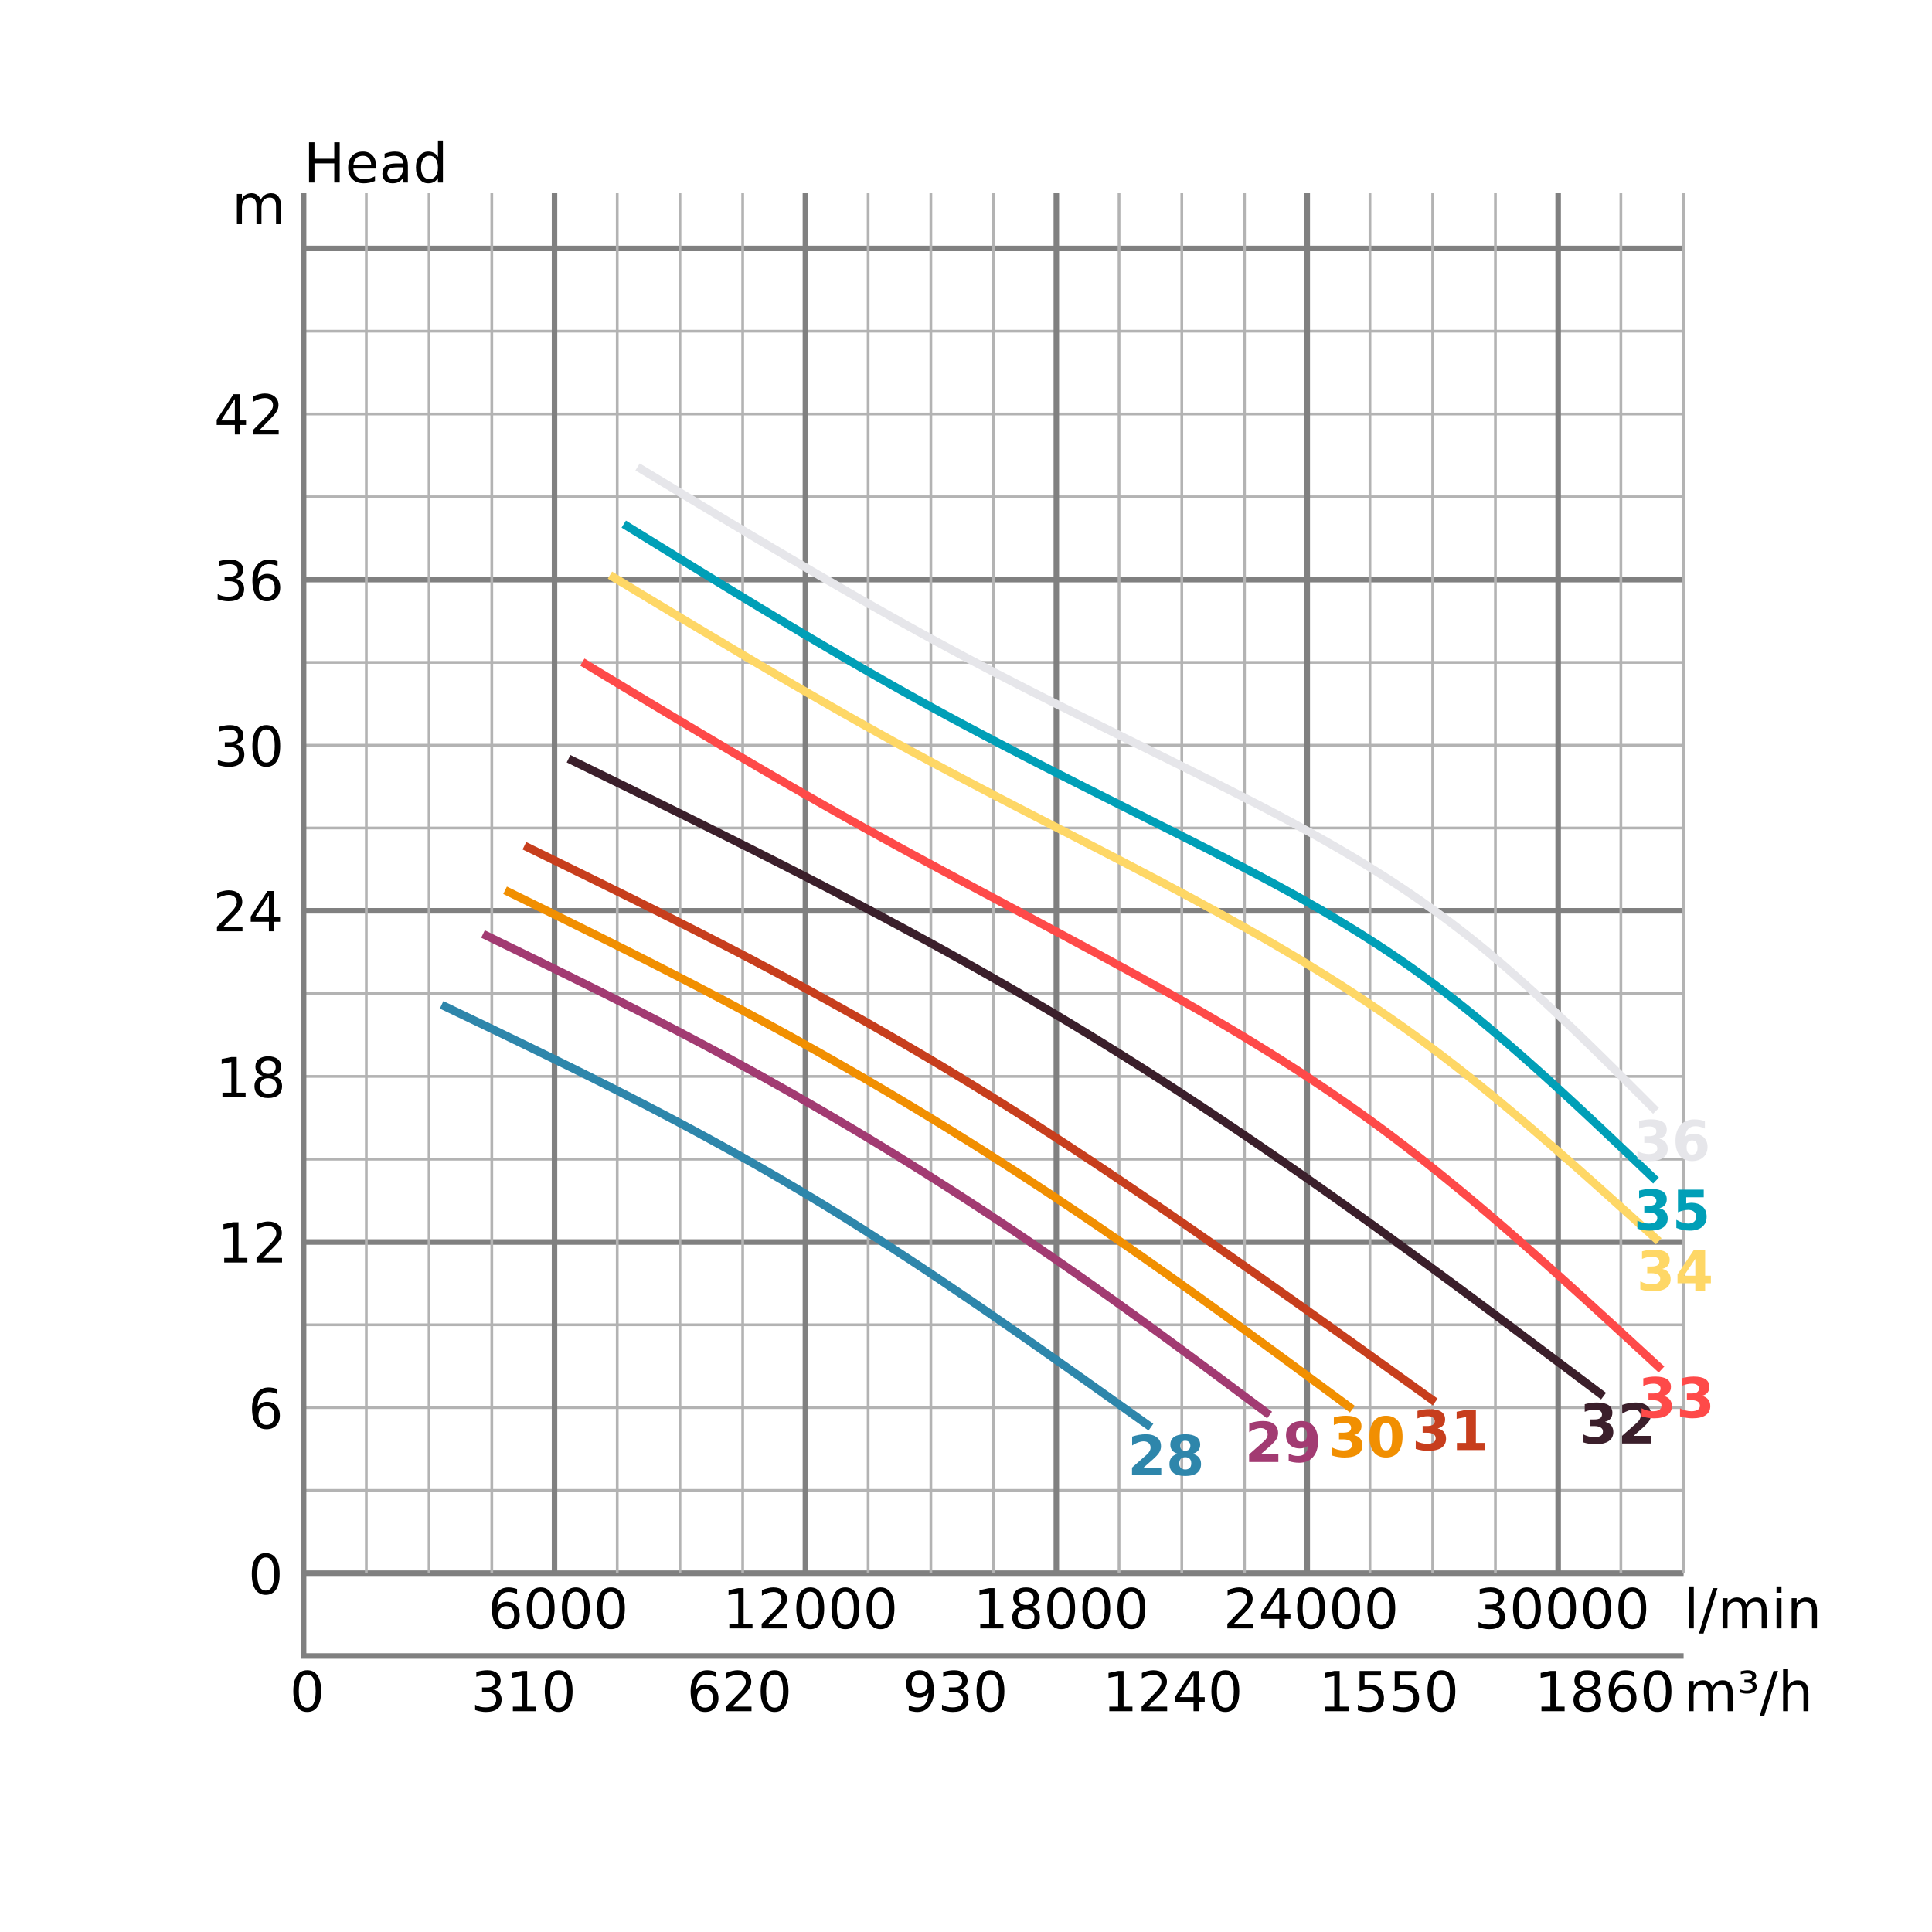 <?xml version="1.0" encoding="UTF-8"?>
<svg xmlns="http://www.w3.org/2000/svg" xmlns:xlink="http://www.w3.org/1999/xlink" width="700pt" height="700pt" viewBox="0 0 700 700" version="1.1">
<defs>
<g>
<symbol overflow="visible" id="glyph0-0">
<path style="stroke:none;" d="M 1 3.531 L 1 -14.109 L 11 -14.109 L 11 3.531 Z M 2.125 2.422 L 9.891 2.422 L 9.891 -12.984 L 2.125 -12.984 Z M 2.125 2.422 "/>
</symbol>
<symbol overflow="visible" id="glyph0-1">
<path style="stroke:none;" d="M 1.969 -14.578 L 3.938 -14.578 L 3.938 -8.609 L 11.109 -8.609 L 11.109 -14.578 L 13.078 -14.578 L 13.078 0 L 11.109 0 L 11.109 -6.938 L 3.938 -6.938 L 3.938 0 L 1.969 0 Z M 1.969 -14.578 "/>
</symbol>
<symbol overflow="visible" id="glyph0-2">
<path style="stroke:none;" d="M 11.234 -5.922 L 11.234 -5.047 L 2.984 -5.047 C 3.055 -3.805 3.426 -2.859 4.094 -2.203 C 4.758 -1.555 5.691 -1.234 6.891 -1.234 C 7.578 -1.234 8.242 -1.316 8.891 -1.484 C 9.535 -1.66 10.18 -1.914 10.828 -2.25 L 10.828 -0.562 C 10.18 -0.281 9.52 -0.07 8.844 0.062 C 8.164 0.207 7.477 0.281 6.781 0.281 C 5.031 0.281 3.645 -0.223 2.625 -1.234 C 1.613 -2.254 1.109 -3.629 1.109 -5.359 C 1.109 -7.148 1.586 -8.57 2.547 -9.625 C 3.516 -10.676 4.82 -11.203 6.469 -11.203 C 7.938 -11.203 9.098 -10.727 9.953 -9.781 C 10.805 -8.832 11.234 -7.547 11.234 -5.922 Z M 9.438 -6.453 C 9.426 -7.43 9.148 -8.211 8.609 -8.797 C 8.078 -9.379 7.367 -9.672 6.484 -9.672 C 5.484 -9.672 4.68 -9.391 4.078 -8.828 C 3.473 -8.266 3.125 -7.469 3.031 -6.438 Z M 9.438 -6.453 "/>
</symbol>
<symbol overflow="visible" id="glyph0-3">
<path style="stroke:none;" d="M 6.859 -5.5 C 5.398 -5.5 4.391 -5.332 3.828 -5 C 3.273 -4.664 3 -4.098 3 -3.297 C 3 -2.66 3.207 -2.156 3.625 -1.781 C 4.051 -1.406 4.625 -1.219 5.344 -1.219 C 6.344 -1.219 7.141 -1.57 7.734 -2.281 C 8.336 -2.988 8.641 -3.926 8.641 -5.094 L 8.641 -5.5 Z M 10.438 -6.234 L 10.438 0 L 8.641 0 L 8.641 -1.656 C 8.234 -1 7.723 -0.508 7.109 -0.188 C 6.492 0.125 5.742 0.281 4.859 0.281 C 3.742 0.281 2.852 -0.031 2.188 -0.656 C 1.531 -1.289 1.203 -2.133 1.203 -3.188 C 1.203 -4.414 1.613 -5.344 2.438 -5.969 C 3.258 -6.594 4.488 -6.906 6.125 -6.906 L 8.641 -6.906 L 8.641 -7.078 C 8.641 -7.91 8.367 -8.551 7.828 -9 C 7.285 -9.445 6.52 -9.672 5.531 -9.672 C 4.906 -9.672 4.297 -9.598 3.703 -9.453 C 3.117 -9.305 2.551 -9.082 2 -8.781 L 2 -10.438 C 2.656 -10.695 3.289 -10.891 3.906 -11.016 C 4.531 -11.141 5.133 -11.203 5.719 -11.203 C 7.301 -11.203 8.484 -10.789 9.266 -9.969 C 10.047 -9.145 10.438 -7.898 10.438 -6.234 Z M 10.438 -6.234 "/>
</symbol>
<symbol overflow="visible" id="glyph0-4">
<path style="stroke:none;" d="M 9.078 -9.281 L 9.078 -15.203 L 10.875 -15.203 L 10.875 0 L 9.078 0 L 9.078 -1.641 C 8.703 -0.992 8.223 -0.508 7.641 -0.188 C 7.066 0.125 6.379 0.281 5.578 0.281 C 4.254 0.281 3.176 -0.242 2.344 -1.297 C 1.52 -2.348 1.109 -3.734 1.109 -5.453 C 1.109 -7.172 1.52 -8.555 2.344 -9.609 C 3.176 -10.672 4.254 -11.203 5.578 -11.203 C 6.379 -11.203 7.066 -11.039 7.641 -10.719 C 8.223 -10.406 8.703 -9.926 9.078 -9.281 Z M 2.953 -5.453 C 2.953 -4.141 3.223 -3.102 3.766 -2.344 C 4.316 -1.594 5.066 -1.219 6.016 -1.219 C 6.961 -1.219 7.707 -1.594 8.25 -2.344 C 8.801 -3.102 9.078 -4.141 9.078 -5.453 C 9.078 -6.773 8.801 -7.812 8.25 -8.562 C 7.707 -9.32 6.961 -9.703 6.016 -9.703 C 5.066 -9.703 4.316 -9.32 3.766 -8.562 C 3.223 -7.812 2.953 -6.773 2.953 -5.453 Z M 2.953 -5.453 "/>
</symbol>
<symbol overflow="visible" id="glyph0-5">
<path style="stroke:none;" d="M 6.359 -13.281 C 5.336 -13.281 4.57 -12.781 4.062 -11.781 C 3.551 -10.781 3.297 -9.281 3.297 -7.281 C 3.297 -5.281 3.551 -3.781 4.062 -2.781 C 4.57 -1.781 5.336 -1.281 6.359 -1.281 C 7.379 -1.281 8.145 -1.781 8.656 -2.781 C 9.164 -3.781 9.422 -5.281 9.422 -7.281 C 9.422 -9.281 9.164 -10.781 8.656 -11.781 C 8.145 -12.781 7.379 -13.281 6.359 -13.281 Z M 6.359 -14.844 C 7.992 -14.844 9.238 -14.195 10.094 -12.906 C 10.957 -11.613 11.391 -9.738 11.391 -7.281 C 11.391 -4.82 10.957 -2.945 10.094 -1.656 C 9.238 -0.363 7.992 0.281 6.359 0.281 C 4.723 0.281 3.473 -0.363 2.609 -1.656 C 1.742 -2.945 1.312 -4.82 1.312 -7.281 C 1.312 -9.738 1.742 -11.613 2.609 -12.906 C 3.473 -14.195 4.723 -14.844 6.359 -14.844 Z M 6.359 -14.844 "/>
</symbol>
<symbol overflow="visible" id="glyph0-6">
<path style="stroke:none;" d="M 6.609 -8.078 C 5.723 -8.078 5.02 -7.773 4.5 -7.172 C 3.977 -6.566 3.719 -5.734 3.719 -4.672 C 3.719 -3.629 3.977 -2.801 4.5 -2.188 C 5.02 -1.582 5.723 -1.281 6.609 -1.281 C 7.492 -1.281 8.191 -1.582 8.703 -2.188 C 9.223 -2.801 9.484 -3.629 9.484 -4.672 C 9.484 -5.734 9.223 -6.566 8.703 -7.172 C 8.191 -7.773 7.492 -8.078 6.609 -8.078 Z M 10.516 -14.266 L 10.516 -12.469 C 10.023 -12.695 9.523 -12.875 9.016 -13 C 8.516 -13.125 8.016 -13.188 7.516 -13.188 C 6.211 -13.188 5.219 -12.742 4.531 -11.859 C 3.844 -10.984 3.453 -9.656 3.359 -7.875 C 3.742 -8.445 4.223 -8.883 4.797 -9.188 C 5.379 -9.488 6.02 -9.641 6.719 -9.641 C 8.188 -9.641 9.344 -9.191 10.188 -8.297 C 11.039 -7.41 11.469 -6.203 11.469 -4.672 C 11.469 -3.18 11.023 -1.984 10.141 -1.078 C 9.254 -0.172 8.078 0.281 6.609 0.281 C 4.922 0.281 3.629 -0.363 2.734 -1.656 C 1.836 -2.945 1.391 -4.82 1.391 -7.281 C 1.391 -9.582 1.938 -11.414 3.031 -12.781 C 4.125 -14.156 5.594 -14.844 7.438 -14.844 C 7.938 -14.844 8.438 -14.789 8.938 -14.688 C 9.445 -14.594 9.973 -14.453 10.516 -14.266 Z M 10.516 -14.266 "/>
</symbol>
<symbol overflow="visible" id="glyph0-7">
<path style="stroke:none;" d="M 2.484 -1.656 L 5.703 -1.656 L 5.703 -12.781 L 2.203 -12.078 L 2.203 -13.875 L 5.688 -14.578 L 7.656 -14.578 L 7.656 -1.656 L 10.875 -1.656 L 10.875 0 L 2.484 0 Z M 2.484 -1.656 "/>
</symbol>
<symbol overflow="visible" id="glyph0-8">
<path style="stroke:none;" d="M 3.844 -1.656 L 10.719 -1.656 L 10.719 0 L 1.469 0 L 1.469 -1.656 C 2.219 -2.438 3.238 -3.477 4.531 -4.781 C 5.82 -6.082 6.633 -6.926 6.969 -7.312 C 7.594 -8.02 8.031 -8.617 8.281 -9.109 C 8.531 -9.598 8.656 -10.082 8.656 -10.562 C 8.656 -11.332 8.383 -11.961 7.844 -12.453 C 7.301 -12.941 6.594 -13.188 5.719 -13.188 C 5.102 -13.188 4.453 -13.078 3.766 -12.859 C 3.078 -12.648 2.344 -12.328 1.562 -11.891 L 1.562 -13.875 C 2.352 -14.195 3.094 -14.438 3.781 -14.594 C 4.477 -14.758 5.113 -14.844 5.688 -14.844 C 7.195 -14.844 8.398 -14.461 9.297 -13.703 C 10.191 -12.953 10.641 -11.945 10.641 -10.688 C 10.641 -10.082 10.523 -9.508 10.297 -8.969 C 10.078 -8.438 9.672 -7.805 9.078 -7.078 C 8.922 -6.891 8.406 -6.344 7.531 -5.438 C 6.656 -4.539 5.426 -3.281 3.844 -1.656 Z M 3.844 -1.656 "/>
</symbol>
<symbol overflow="visible" id="glyph0-9">
<path style="stroke:none;" d="M 6.359 -6.922 C 5.422 -6.922 4.68 -6.672 4.141 -6.172 C 3.609 -5.672 3.344 -4.984 3.344 -4.109 C 3.344 -3.223 3.609 -2.531 4.141 -2.031 C 4.68 -1.531 5.422 -1.281 6.359 -1.281 C 7.297 -1.281 8.035 -1.531 8.578 -2.031 C 9.117 -2.539 9.391 -3.234 9.391 -4.109 C 9.391 -4.984 9.117 -5.672 8.578 -6.172 C 8.047 -6.672 7.305 -6.922 6.359 -6.922 Z M 4.391 -7.766 C 3.535 -7.973 2.875 -8.363 2.406 -8.938 C 1.938 -9.52 1.703 -10.227 1.703 -11.062 C 1.703 -12.227 2.113 -13.148 2.938 -13.828 C 3.77 -14.504 4.91 -14.844 6.359 -14.844 C 7.805 -14.844 8.941 -14.504 9.766 -13.828 C 10.598 -13.148 11.016 -12.227 11.016 -11.062 C 11.016 -10.227 10.773 -9.52 10.297 -8.938 C 9.828 -8.363 9.176 -7.973 8.344 -7.766 C 9.289 -7.547 10.031 -7.113 10.562 -6.469 C 11.094 -5.82 11.359 -5.035 11.359 -4.109 C 11.359 -2.691 10.926 -1.602 10.062 -0.844 C 9.195 -0.094 7.961 0.281 6.359 0.281 C 4.754 0.281 3.52 -0.094 2.656 -0.844 C 1.789 -1.602 1.359 -2.691 1.359 -4.109 C 1.359 -5.035 1.625 -5.82 2.156 -6.469 C 2.688 -7.113 3.43 -7.547 4.391 -7.766 Z M 3.656 -10.875 C 3.656 -10.125 3.891 -9.535 4.359 -9.109 C 4.836 -8.691 5.504 -8.484 6.359 -8.484 C 7.203 -8.484 7.863 -8.691 8.344 -9.109 C 8.82 -9.535 9.062 -10.125 9.062 -10.875 C 9.062 -11.633 8.82 -12.223 8.344 -12.641 C 7.863 -13.066 7.203 -13.281 6.359 -13.281 C 5.504 -13.281 4.836 -13.066 4.359 -12.641 C 3.891 -12.223 3.656 -11.633 3.656 -10.875 Z M 3.656 -10.875 "/>
</symbol>
<symbol overflow="visible" id="glyph0-10">
<path style="stroke:none;" d="M 7.562 -12.859 L 2.578 -5.078 L 7.562 -5.078 Z M 7.047 -14.578 L 9.516 -14.578 L 9.516 -5.078 L 11.609 -5.078 L 11.609 -3.438 L 9.516 -3.438 L 9.516 0 L 7.562 0 L 7.562 -3.438 L 0.984 -3.438 L 0.984 -5.344 Z M 7.047 -14.578 "/>
</symbol>
<symbol overflow="visible" id="glyph0-11">
<path style="stroke:none;" d="M 8.109 -7.859 C 9.055 -7.66 9.797 -7.238 10.328 -6.594 C 10.859 -5.957 11.125 -5.172 11.125 -4.234 C 11.125 -2.797 10.629 -1.68 9.641 -0.891 C 8.648 -0.109 7.242 0.281 5.422 0.281 C 4.805 0.281 4.176 0.219 3.531 0.094 C 2.883 -0.02 2.219 -0.195 1.531 -0.438 L 1.531 -2.344 C 2.07 -2.02 2.664 -1.773 3.312 -1.609 C 3.969 -1.453 4.648 -1.375 5.359 -1.375 C 6.598 -1.375 7.539 -1.617 8.188 -2.109 C 8.832 -2.598 9.156 -3.305 9.156 -4.234 C 9.156 -5.098 8.852 -5.77 8.25 -6.25 C 7.656 -6.738 6.82 -6.984 5.75 -6.984 L 4.047 -6.984 L 4.047 -8.609 L 5.828 -8.609 C 6.797 -8.609 7.535 -8.801 8.047 -9.188 C 8.555 -9.57 8.812 -10.129 8.812 -10.859 C 8.812 -11.609 8.547 -12.18 8.016 -12.578 C 7.492 -12.984 6.738 -13.188 5.75 -13.188 C 5.207 -13.188 4.625 -13.125 4 -13 C 3.383 -12.883 2.707 -12.707 1.969 -12.469 L 1.969 -14.219 C 2.719 -14.426 3.414 -14.582 4.062 -14.688 C 4.719 -14.789 5.336 -14.844 5.922 -14.844 C 7.422 -14.844 8.602 -14.5 9.469 -13.812 C 10.344 -13.133 10.781 -12.219 10.781 -11.062 C 10.781 -10.258 10.547 -9.578 10.078 -9.016 C 9.617 -8.461 8.961 -8.078 8.109 -7.859 Z M 8.109 -7.859 "/>
</symbol>
<symbol overflow="visible" id="glyph0-12">
<path style="stroke:none;" d="M 10.406 -8.844 C 10.852 -9.645 11.391 -10.238 12.016 -10.625 C 12.641 -11.008 13.375 -11.203 14.219 -11.203 C 15.352 -11.203 16.227 -10.801 16.844 -10 C 17.469 -9.207 17.781 -8.078 17.781 -6.609 L 17.781 0 L 15.984 0 L 15.984 -6.547 C 15.984 -7.586 15.797 -8.363 15.422 -8.875 C 15.047 -9.383 14.477 -9.641 13.719 -9.641 C 12.789 -9.641 12.055 -9.328 11.516 -8.703 C 10.973 -8.086 10.703 -7.25 10.703 -6.188 L 10.703 0 L 8.891 0 L 8.891 -6.547 C 8.891 -7.598 8.703 -8.375 8.328 -8.875 C 7.961 -9.383 7.395 -9.641 6.625 -9.641 C 5.707 -9.641 4.977 -9.328 4.438 -8.703 C 3.895 -8.086 3.625 -7.25 3.625 -6.188 L 3.625 0 L 1.812 0 L 1.812 -10.938 L 3.625 -10.938 L 3.625 -9.234 C 4.031 -9.91 4.52 -10.406 5.094 -10.719 C 5.664 -11.039 6.348 -11.203 7.141 -11.203 C 7.93 -11.203 8.602 -11 9.156 -10.594 C 9.719 -10.188 10.133 -9.602 10.406 -8.844 Z M 10.406 -8.844 "/>
</symbol>
<symbol overflow="visible" id="glyph0-13">
<path style="stroke:none;" d="M 1.891 -15.203 L 3.688 -15.203 L 3.688 0 L 1.891 0 Z M 1.891 -15.203 "/>
</symbol>
<symbol overflow="visible" id="glyph0-14">
<path style="stroke:none;" d="M 5.078 -14.578 L 6.734 -14.578 L 1.656 1.859 L 0 1.859 Z M 5.078 -14.578 "/>
</symbol>
<symbol overflow="visible" id="glyph0-15">
<path style="stroke:none;" d="M 1.891 -10.938 L 3.688 -10.938 L 3.688 0 L 1.891 0 Z M 1.891 -15.203 L 3.688 -15.203 L 3.688 -12.922 L 1.891 -12.922 Z M 1.891 -15.203 "/>
</symbol>
<symbol overflow="visible" id="glyph0-16">
<path style="stroke:none;" d="M 10.984 -6.609 L 10.984 0 L 9.188 0 L 9.188 -6.547 C 9.188 -7.578 8.984 -8.348 8.578 -8.859 C 8.172 -9.379 7.566 -9.641 6.766 -9.641 C 5.785 -9.641 5.016 -9.328 4.453 -8.703 C 3.898 -8.086 3.625 -7.25 3.625 -6.188 L 3.625 0 L 1.812 0 L 1.812 -10.938 L 3.625 -10.938 L 3.625 -9.234 C 4.051 -9.891 4.555 -10.379 5.141 -10.703 C 5.723 -11.035 6.395 -11.203 7.156 -11.203 C 8.414 -11.203 9.367 -10.812 10.016 -10.031 C 10.66 -9.258 10.984 -8.117 10.984 -6.609 Z M 10.984 -6.609 "/>
</symbol>
<symbol overflow="visible" id="glyph0-17">
<path style="stroke:none;" d="M 2.203 -0.297 L 2.203 -2.094 C 2.691 -1.863 3.191 -1.688 3.703 -1.562 C 4.211 -1.438 4.711 -1.375 5.203 -1.375 C 6.504 -1.375 7.492 -1.812 8.172 -2.688 C 8.859 -3.562 9.254 -4.895 9.359 -6.688 C 8.984 -6.125 8.504 -5.691 7.922 -5.391 C 7.336 -5.086 6.695 -4.938 6 -4.938 C 4.539 -4.938 3.383 -5.379 2.531 -6.266 C 1.688 -7.148 1.266 -8.359 1.266 -9.891 C 1.266 -11.379 1.707 -12.578 2.594 -13.484 C 3.477 -14.391 4.656 -14.844 6.125 -14.844 C 7.812 -14.844 9.098 -14.195 9.984 -12.906 C 10.867 -11.613 11.312 -9.738 11.312 -7.281 C 11.312 -4.977 10.766 -3.141 9.672 -1.766 C 8.586 -0.398 7.125 0.281 5.281 0.281 C 4.789 0.281 4.289 0.227 3.781 0.125 C 3.27 0.031 2.742 -0.109 2.203 -0.297 Z M 6.125 -6.484 C 7.008 -6.484 7.707 -6.785 8.219 -7.391 C 8.738 -7.992 9 -8.828 9 -9.891 C 9 -10.93 8.738 -11.754 8.219 -12.359 C 7.707 -12.973 7.008 -13.281 6.125 -13.281 C 5.238 -13.281 4.535 -12.973 4.016 -12.359 C 3.504 -11.754 3.25 -10.93 3.25 -9.891 C 3.25 -8.828 3.504 -7.992 4.016 -7.391 C 4.535 -6.785 5.238 -6.484 6.125 -6.484 Z M 6.125 -6.484 "/>
</symbol>
<symbol overflow="visible" id="glyph0-18">
<path style="stroke:none;" d="M 2.156 -14.578 L 9.906 -14.578 L 9.906 -12.922 L 3.969 -12.922 L 3.969 -9.344 C 4.25 -9.445 4.531 -9.52 4.812 -9.562 C 5.102 -9.613 5.395 -9.641 5.688 -9.641 C 7.312 -9.641 8.598 -9.191 9.547 -8.297 C 10.504 -7.41 10.984 -6.203 10.984 -4.672 C 10.984 -3.109 10.492 -1.891 9.516 -1.016 C 8.535 -0.148 7.156 0.281 5.375 0.281 C 4.77 0.281 4.148 0.227 3.516 0.125 C 2.879 0.02 2.223 -0.133 1.547 -0.344 L 1.547 -2.328 C 2.129 -2.004 2.734 -1.766 3.359 -1.609 C 3.984 -1.453 4.645 -1.375 5.344 -1.375 C 6.469 -1.375 7.359 -1.672 8.016 -2.266 C 8.672 -2.859 9 -3.66 9 -4.672 C 9 -5.691 8.672 -6.5 8.016 -7.094 C 7.359 -7.688 6.469 -7.984 5.344 -7.984 C 4.812 -7.984 4.285 -7.922 3.766 -7.797 C 3.242 -7.68 2.707 -7.5 2.156 -7.25 Z M 2.156 -14.578 "/>
</symbol>
<symbol overflow="visible" id="glyph0-19">
<path style="stroke:none;" d="M 5.125 -10.938 C 5.719 -10.82 6.176 -10.586 6.5 -10.234 C 6.832 -9.879 7 -9.43 7 -8.891 C 7 -8.086 6.688 -7.469 6.062 -7.031 C 5.445 -6.594 4.566 -6.375 3.422 -6.375 C 3.047 -6.375 2.656 -6.406 2.25 -6.469 C 1.844 -6.539 1.41 -6.645 0.953 -6.781 L 0.953 -7.953 C 1.297 -7.785 1.66 -7.656 2.047 -7.562 C 2.43 -7.477 2.844 -7.438 3.281 -7.438 C 3.988 -7.438 4.535 -7.566 4.922 -7.828 C 5.316 -8.086 5.516 -8.441 5.516 -8.891 C 5.516 -9.379 5.332 -9.742 4.969 -9.984 C 4.613 -10.234 4.082 -10.359 3.375 -10.359 L 2.547 -10.359 L 2.547 -11.422 L 3.453 -11.422 C 4.066 -11.422 4.531 -11.52 4.844 -11.719 C 5.164 -11.926 5.328 -12.227 5.328 -12.625 C 5.328 -13 5.16 -13.285 4.828 -13.484 C 4.504 -13.68 4.035 -13.781 3.422 -13.781 C 3.16 -13.781 2.863 -13.75 2.531 -13.688 C 2.195 -13.633 1.766 -13.531 1.234 -13.375 L 1.234 -14.5 C 1.711 -14.613 2.16 -14.695 2.578 -14.75 C 2.992 -14.812 3.379 -14.844 3.734 -14.844 C 4.672 -14.844 5.414 -14.648 5.969 -14.266 C 6.52 -13.879 6.797 -13.363 6.797 -12.719 C 6.797 -12.27 6.648 -11.891 6.359 -11.578 C 6.066 -11.266 5.656 -11.051 5.125 -10.938 Z M 5.125 -10.938 "/>
</symbol>
<symbol overflow="visible" id="glyph0-20">
<path style="stroke:none;" d="M 10.984 -6.609 L 10.984 0 L 9.188 0 L 9.188 -6.547 C 9.188 -7.578 8.984 -8.348 8.578 -8.859 C 8.172 -9.379 7.566 -9.641 6.766 -9.641 C 5.785 -9.641 5.016 -9.328 4.453 -8.703 C 3.898 -8.086 3.625 -7.25 3.625 -6.188 L 3.625 0 L 1.812 0 L 1.812 -15.203 L 3.625 -15.203 L 3.625 -9.234 C 4.051 -9.891 4.555 -10.379 5.141 -10.703 C 5.723 -11.035 6.395 -11.203 7.156 -11.203 C 8.414 -11.203 9.367 -10.812 10.016 -10.031 C 10.66 -9.258 10.984 -8.117 10.984 -6.609 Z M 10.984 -6.609 "/>
</symbol>
<symbol overflow="visible" id="glyph1-0">
<path style="stroke:none;" d="M 1 3.531 L 1 -14.109 L 11 -14.109 L 11 3.531 Z M 2.125 2.422 L 9.891 2.422 L 9.891 -12.984 L 2.125 -12.984 Z M 2.125 2.422 "/>
</symbol>
<symbol overflow="visible" id="glyph1-1">
<path style="stroke:none;" d="M 5.766 -2.766 L 12.172 -2.766 L 12.172 0 L 1.578 0 L 1.578 -2.766 L 6.906 -7.469 C 7.383 -7.895 7.734 -8.312 7.953 -8.719 C 8.18 -9.133 8.297 -9.562 8.297 -10 C 8.297 -10.688 8.066 -11.238 7.609 -11.656 C 7.148 -12.07 6.539 -12.281 5.781 -12.281 C 5.195 -12.281 4.555 -12.156 3.859 -11.906 C 3.16 -11.656 2.414 -11.281 1.625 -10.781 L 1.625 -13.984 C 2.469 -14.266 3.301 -14.477 4.125 -14.625 C 4.957 -14.77 5.77 -14.844 6.562 -14.844 C 8.312 -14.844 9.664 -14.457 10.625 -13.688 C 11.594 -12.926 12.078 -11.859 12.078 -10.484 C 12.078 -9.68 11.867 -8.938 11.453 -8.25 C 11.047 -7.57 10.188 -6.656 8.875 -5.5 Z M 5.766 -2.766 "/>
</symbol>
<symbol overflow="visible" id="glyph1-2">
<path style="stroke:none;" d="M 6.969 -6.531 C 6.258 -6.531 5.719 -6.336 5.344 -5.953 C 4.969 -5.566 4.781 -5.016 4.781 -4.297 C 4.781 -3.578 4.969 -3.023 5.344 -2.641 C 5.719 -2.266 6.258 -2.078 6.969 -2.078 C 7.664 -2.078 8.195 -2.266 8.562 -2.641 C 8.938 -3.023 9.125 -3.578 9.125 -4.297 C 9.125 -5.016 8.938 -5.566 8.562 -5.953 C 8.195 -6.336 7.664 -6.531 6.969 -6.531 Z M 4.219 -7.766 C 3.332 -8.035 2.664 -8.445 2.219 -9 C 1.77 -9.551 1.547 -10.238 1.547 -11.062 C 1.547 -12.289 2.004 -13.227 2.922 -13.875 C 3.836 -14.52 5.188 -14.844 6.969 -14.844 C 8.727 -14.844 10.066 -14.52 10.984 -13.875 C 11.898 -13.238 12.359 -12.301 12.359 -11.062 C 12.359 -10.238 12.129 -9.551 11.672 -9 C 11.223 -8.445 10.555 -8.035 9.672 -7.766 C 10.66 -7.492 11.406 -7.051 11.906 -6.438 C 12.414 -5.82 12.672 -5.047 12.672 -4.109 C 12.672 -2.66 12.191 -1.566 11.234 -0.828 C 10.273 -0.086 8.852 0.281 6.969 0.281 C 5.07 0.281 3.641 -0.086 2.672 -0.828 C 1.703 -1.566 1.219 -2.66 1.219 -4.109 C 1.219 -5.047 1.469 -5.82 1.969 -6.438 C 2.477 -7.051 3.227 -7.492 4.219 -7.766 Z M 5.094 -10.688 C 5.094 -10.102 5.254 -9.656 5.578 -9.344 C 5.898 -9.031 6.363 -8.875 6.969 -8.875 C 7.551 -8.875 8 -9.031 8.312 -9.344 C 8.633 -9.656 8.797 -10.102 8.797 -10.688 C 8.797 -11.258 8.633 -11.703 8.312 -12.016 C 8 -12.328 7.551 -12.484 6.969 -12.484 C 6.363 -12.484 5.898 -12.328 5.578 -12.016 C 5.254 -11.703 5.094 -11.258 5.094 -10.688 Z M 5.094 -10.688 "/>
</symbol>
<symbol overflow="visible" id="glyph1-3">
<path style="stroke:none;" d="M 2 -0.328 L 2 -3.016 C 2.602 -2.734 3.176 -2.52 3.719 -2.375 C 4.27 -2.238 4.812 -2.172 5.344 -2.172 C 6.457 -2.172 7.328 -2.484 7.953 -3.109 C 8.578 -3.734 8.945 -4.656 9.062 -5.875 C 8.625 -5.551 8.148 -5.305 7.641 -5.141 C 7.141 -4.984 6.598 -4.906 6.016 -4.906 C 4.523 -4.906 3.32 -5.336 2.406 -6.203 C 1.488 -7.078 1.031 -8.223 1.031 -9.641 C 1.031 -11.211 1.539 -12.469 2.562 -13.406 C 3.582 -14.352 4.945 -14.828 6.656 -14.828 C 8.562 -14.828 10.035 -14.188 11.078 -12.906 C 12.117 -11.625 12.641 -9.812 12.641 -7.469 C 12.641 -5.051 12.031 -3.156 10.812 -1.781 C 9.594 -0.406 7.922 0.281 5.797 0.281 C 5.117 0.281 4.469 0.227 3.844 0.125 C 3.219 0.031 2.602 -0.117 2 -0.328 Z M 6.641 -7.344 C 7.297 -7.344 7.789 -7.555 8.125 -7.984 C 8.457 -8.41 8.625 -9.051 8.625 -9.906 C 8.625 -10.75 8.457 -11.383 8.125 -11.812 C 7.789 -12.25 7.297 -12.469 6.641 -12.469 C 5.984 -12.469 5.488 -12.25 5.156 -11.812 C 4.82 -11.383 4.656 -10.75 4.656 -9.906 C 4.656 -9.051 4.82 -8.41 5.156 -7.984 C 5.488 -7.555 5.984 -7.344 6.641 -7.344 Z M 6.641 -7.344 "/>
</symbol>
<symbol overflow="visible" id="glyph1-4">
<path style="stroke:none;" d="M 9.312 -7.859 C 10.301 -7.609 11.051 -7.164 11.562 -6.531 C 12.07 -5.906 12.328 -5.109 12.328 -4.141 C 12.328 -2.691 11.77 -1.594 10.656 -0.844 C 9.551 -0.094 7.941 0.281 5.828 0.281 C 5.078 0.281 4.32 0.219 3.562 0.094 C 2.812 -0.02 2.07 -0.195 1.344 -0.438 L 1.344 -3.344 C 2.039 -2.988 2.734 -2.723 3.422 -2.547 C 4.117 -2.367 4.805 -2.281 5.484 -2.281 C 6.473 -2.281 7.234 -2.453 7.766 -2.797 C 8.297 -3.141 8.562 -3.633 8.562 -4.281 C 8.562 -4.945 8.289 -5.445 7.75 -5.781 C 7.207 -6.125 6.406 -6.297 5.344 -6.297 L 3.844 -6.297 L 3.844 -8.719 L 5.422 -8.719 C 6.367 -8.719 7.07 -8.863 7.531 -9.156 C 7.988 -9.457 8.219 -9.91 8.219 -10.516 C 8.219 -11.078 7.992 -11.508 7.547 -11.812 C 7.098 -12.125 6.461 -12.281 5.641 -12.281 C 5.035 -12.281 4.422 -12.207 3.797 -12.062 C 3.18 -11.926 2.57 -11.727 1.969 -11.469 L 1.969 -14.219 C 2.707 -14.426 3.441 -14.582 4.172 -14.688 C 4.898 -14.789 5.613 -14.844 6.312 -14.844 C 8.207 -14.844 9.625 -14.531 10.562 -13.906 C 11.508 -13.289 11.984 -12.359 11.984 -11.109 C 11.984 -10.254 11.758 -9.551 11.312 -9 C 10.863 -8.457 10.195 -8.078 9.312 -7.859 Z M 9.312 -7.859 "/>
</symbol>
<symbol overflow="visible" id="glyph1-5">
<path style="stroke:none;" d="M 9.203 -7.312 C 9.203 -9.133 9.031 -10.414 8.688 -11.156 C 8.344 -11.906 7.77 -12.281 6.969 -12.281 C 6.156 -12.281 5.578 -11.906 5.234 -11.156 C 4.891 -10.414 4.719 -9.133 4.719 -7.312 C 4.719 -5.469 4.891 -4.164 5.234 -3.406 C 5.578 -2.656 6.156 -2.281 6.969 -2.281 C 7.77 -2.281 8.344 -2.656 8.688 -3.406 C 9.031 -4.164 9.203 -5.469 9.203 -7.312 Z M 12.953 -7.281 C 12.953 -4.863 12.43 -3 11.391 -1.688 C 10.348 -0.375 8.875 0.281 6.969 0.281 C 5.039 0.281 3.555 -0.375 2.516 -1.688 C 1.473 -3 0.953 -4.863 0.953 -7.281 C 0.953 -9.695 1.473 -11.562 2.516 -12.875 C 3.555 -14.188 5.039 -14.844 6.969 -14.844 C 8.875 -14.844 10.348 -14.188 11.391 -12.875 C 12.43 -11.562 12.953 -9.695 12.953 -7.281 Z M 12.953 -7.281 "/>
</symbol>
<symbol overflow="visible" id="glyph1-6">
<path style="stroke:none;" d="M 2.344 -2.594 L 5.672 -2.594 L 5.672 -12.016 L 2.25 -11.312 L 2.25 -13.875 L 5.641 -14.578 L 9.219 -14.578 L 9.219 -2.594 L 12.547 -2.594 L 12.547 0 L 2.344 0 Z M 2.344 -2.594 "/>
</symbol>
<symbol overflow="visible" id="glyph1-7">
<path style="stroke:none;" d="M 7.359 -11.484 L 3.25 -5.375 L 7.359 -5.375 Z M 6.734 -14.578 L 10.922 -14.578 L 10.922 -5.375 L 13 -5.375 L 13 -2.656 L 10.922 -2.656 L 10.922 0 L 7.359 0 L 7.359 -2.656 L 0.906 -2.656 L 0.906 -5.875 Z M 6.734 -14.578 "/>
</symbol>
<symbol overflow="visible" id="glyph1-8">
<path style="stroke:none;" d="M 2.125 -14.578 L 11.469 -14.578 L 11.469 -11.812 L 5.125 -11.812 L 5.125 -9.562 C 5.406 -9.633 5.691 -9.691 5.984 -9.734 C 6.273 -9.785 6.578 -9.812 6.891 -9.812 C 8.66 -9.812 10.039 -9.363 11.031 -8.469 C 12.02 -7.582 12.516 -6.344 12.516 -4.75 C 12.516 -3.176 11.973 -1.941 10.891 -1.047 C 9.816 -0.16 8.328 0.281 6.422 0.281 C 5.586 0.281 4.766 0.195 3.953 0.031 C 3.148 -0.125 2.348 -0.363 1.547 -0.688 L 1.547 -3.641 C 2.336 -3.18 3.086 -2.836 3.797 -2.609 C 4.516 -2.391 5.191 -2.281 5.828 -2.281 C 6.734 -2.281 7.445 -2.5 7.969 -2.938 C 8.5 -3.383 8.766 -3.988 8.766 -4.75 C 8.766 -5.52 8.5 -6.125 7.969 -6.562 C 7.445 -7.008 6.734 -7.234 5.828 -7.234 C 5.285 -7.234 4.707 -7.16 4.094 -7.016 C 3.477 -6.879 2.82 -6.664 2.125 -6.375 Z M 2.125 -14.578 "/>
</symbol>
<symbol overflow="visible" id="glyph1-9">
<path style="stroke:none;" d="M 7.234 -7.203 C 6.578 -7.203 6.082 -6.988 5.75 -6.562 C 5.426 -6.133 5.266 -5.492 5.266 -4.641 C 5.266 -3.785 5.426 -3.145 5.75 -2.719 C 6.082 -2.289 6.578 -2.078 7.234 -2.078 C 7.898 -2.078 8.395 -2.289 8.719 -2.719 C 9.051 -3.145 9.219 -3.785 9.219 -4.641 C 9.219 -5.492 9.051 -6.133 8.719 -6.562 C 8.395 -6.988 7.898 -7.203 7.234 -7.203 Z M 11.891 -14.203 L 11.891 -11.5 C 11.266 -11.789 10.676 -12.004 10.125 -12.141 C 9.582 -12.285 9.051 -12.359 8.531 -12.359 C 7.414 -12.359 6.547 -12.047 5.922 -11.422 C 5.297 -10.805 4.93 -9.883 4.828 -8.656 C 5.254 -8.977 5.719 -9.219 6.219 -9.375 C 6.719 -9.539 7.266 -9.625 7.859 -9.625 C 9.348 -9.625 10.551 -9.188 11.469 -8.312 C 12.383 -7.438 12.844 -6.297 12.844 -4.891 C 12.844 -3.328 12.332 -2.07 11.312 -1.125 C 10.289 -0.188 8.922 0.281 7.203 0.281 C 5.305 0.281 3.836 -0.359 2.797 -1.641 C 1.754 -2.922 1.234 -4.734 1.234 -7.078 C 1.234 -9.484 1.844 -11.375 3.062 -12.75 C 4.281 -14.133 5.945 -14.828 8.062 -14.828 C 8.727 -14.828 9.375 -14.773 10 -14.672 C 10.633 -14.566 11.266 -14.41 11.891 -14.203 Z M 11.891 -14.203 "/>
</symbol>
</g>
</defs>
<g id="surface41">
<rect x="0" y="0" width="700" height="700" style="fill:rgb(100%,100%,100%);fill-opacity:1;stroke:none;"/>
<g style="fill:rgb(0%,0%,0%);fill-opacity:1;">
  <use xlink:href="#glyph0-1" x="110" y="66.129"/>
  <use xlink:href="#glyph0-2" x="125.039" y="66.129"/>
  <use xlink:href="#glyph0-3" x="137.344" y="66.129"/>
  <use xlink:href="#glyph0-4" x="149.6" y="66.129"/>
</g>
<path style="fill:none;stroke-width:2;stroke-linecap:butt;stroke-linejoin:miter;stroke:rgb(50%,50%,50%);stroke-opacity:1;stroke-miterlimit:10;" d="M 110 570 L 610 570 "/>
<g style="fill:rgb(0%,0%,0%);fill-opacity:1;">
  <use xlink:href="#glyph0-5" x="89.922" y="577.562"/>
</g>
<path style="fill:none;stroke-width:1;stroke-linecap:butt;stroke-linejoin:miter;stroke:rgb(70%,70%,70%);stroke-opacity:1;stroke-miterlimit:10;" d="M 110 540 L 610 540 "/>
<path style="fill:none;stroke-width:1;stroke-linecap:butt;stroke-linejoin:miter;stroke:rgb(70%,70%,70%);stroke-opacity:1;stroke-miterlimit:10;" d="M 110 510 L 610 510 "/>
<g style="fill:rgb(0%,0%,0%);fill-opacity:1;">
  <use xlink:href="#glyph0-6" x="89.93" y="517.562"/>
</g>
<path style="fill:none;stroke-width:1;stroke-linecap:butt;stroke-linejoin:miter;stroke:rgb(70%,70%,70%);stroke-opacity:1;stroke-miterlimit:10;" d="M 110 480 L 610 480 "/>
<path style="fill:none;stroke-width:2;stroke-linecap:butt;stroke-linejoin:miter;stroke:rgb(50%,50%,50%);stroke-opacity:1;stroke-miterlimit:10;" d="M 110 450 L 610 450 "/>
<g style="fill:rgb(0%,0%,0%);fill-opacity:1;">
  <use xlink:href="#glyph0-7" x="78.75" y="457.422"/>
  <use xlink:href="#glyph0-8" x="91.475" y="457.422"/>
</g>
<path style="fill:none;stroke-width:1;stroke-linecap:butt;stroke-linejoin:miter;stroke:rgb(70%,70%,70%);stroke-opacity:1;stroke-miterlimit:10;" d="M 110 420 L 610 420 "/>
<path style="fill:none;stroke-width:1;stroke-linecap:butt;stroke-linejoin:miter;stroke:rgb(70%,70%,70%);stroke-opacity:1;stroke-miterlimit:10;" d="M 110 390 L 610 390 "/>
<g style="fill:rgb(0%,0%,0%);fill-opacity:1;">
  <use xlink:href="#glyph0-7" x="78.117" y="397.562"/>
  <use xlink:href="#glyph0-9" x="90.842" y="397.562"/>
</g>
<path style="fill:none;stroke-width:1;stroke-linecap:butt;stroke-linejoin:miter;stroke:rgb(70%,70%,70%);stroke-opacity:1;stroke-miterlimit:10;" d="M 110 360 L 610 360 "/>
<path style="fill:none;stroke-width:2;stroke-linecap:butt;stroke-linejoin:miter;stroke:rgb(50%,50%,50%);stroke-opacity:1;stroke-miterlimit:10;" d="M 110 330 L 610 330 "/>
<g style="fill:rgb(0%,0%,0%);fill-opacity:1;">
  <use xlink:href="#glyph0-8" x="77.141" y="337.422"/>
  <use xlink:href="#glyph0-10" x="89.865" y="337.422"/>
</g>
<path style="fill:none;stroke-width:1;stroke-linecap:butt;stroke-linejoin:miter;stroke:rgb(70%,70%,70%);stroke-opacity:1;stroke-miterlimit:10;" d="M 110 300 L 610 300 "/>
<path style="fill:none;stroke-width:1;stroke-linecap:butt;stroke-linejoin:miter;stroke:rgb(70%,70%,70%);stroke-opacity:1;stroke-miterlimit:10;" d="M 110 270 L 610 270 "/>
<g style="fill:rgb(0%,0%,0%);fill-opacity:1;">
  <use xlink:href="#glyph0-11" x="77.402" y="277.562"/>
  <use xlink:href="#glyph0-5" x="90.127" y="277.562"/>
</g>
<path style="fill:none;stroke-width:1;stroke-linecap:butt;stroke-linejoin:miter;stroke:rgb(70%,70%,70%);stroke-opacity:1;stroke-miterlimit:10;" d="M 110 240 L 610 240 "/>
<path style="fill:none;stroke-width:2;stroke-linecap:butt;stroke-linejoin:miter;stroke:rgb(50%,50%,50%);stroke-opacity:1;stroke-miterlimit:10;" d="M 110 210 L 610 210 "/>
<g style="fill:rgb(0%,0%,0%);fill-opacity:1;">
  <use xlink:href="#glyph0-11" x="77.336" y="217.562"/>
  <use xlink:href="#glyph0-6" x="90.061" y="217.562"/>
</g>
<path style="fill:none;stroke-width:1;stroke-linecap:butt;stroke-linejoin:miter;stroke:rgb(70%,70%,70%);stroke-opacity:1;stroke-miterlimit:10;" d="M 110 180 L 610 180 "/>
<path style="fill:none;stroke-width:1;stroke-linecap:butt;stroke-linejoin:miter;stroke:rgb(70%,70%,70%);stroke-opacity:1;stroke-miterlimit:10;" d="M 110 150 L 610 150 "/>
<g style="fill:rgb(0%,0%,0%);fill-opacity:1;">
  <use xlink:href="#glyph0-10" x="77.531" y="157.422"/>
  <use xlink:href="#glyph0-8" x="90.256" y="157.422"/>
</g>
<path style="fill:none;stroke-width:1;stroke-linecap:butt;stroke-linejoin:miter;stroke:rgb(70%,70%,70%);stroke-opacity:1;stroke-miterlimit:10;" d="M 110 120 L 610 120 "/>
<path style="fill:none;stroke-width:2;stroke-linecap:butt;stroke-linejoin:miter;stroke:rgb(50%,50%,50%);stroke-opacity:1;stroke-miterlimit:10;" d="M 110 90 L 610 90 "/>
<g style="fill:rgb(0%,0%,0%);fill-opacity:1;">
  <use xlink:href="#glyph0-12" x="84.031" y="81.203"/>
</g>
<path style="fill:none;stroke-width:2;stroke-linecap:butt;stroke-linejoin:miter;stroke:rgb(50%,50%,50%);stroke-opacity:1;stroke-miterlimit:10;" d="M 110 570 L 110 70 "/>
<path style="fill:none;stroke-width:1;stroke-linecap:butt;stroke-linejoin:miter;stroke:rgb(70%,70%,70%);stroke-opacity:1;stroke-miterlimit:10;" d="M 132.727 570 L 132.727 70 "/>
<path style="fill:none;stroke-width:1;stroke-linecap:butt;stroke-linejoin:miter;stroke:rgb(70%,70%,70%);stroke-opacity:1;stroke-miterlimit:10;" d="M 155.453 570 L 155.453 70 "/>
<path style="fill:none;stroke-width:1;stroke-linecap:butt;stroke-linejoin:miter;stroke:rgb(70%,70%,70%);stroke-opacity:1;stroke-miterlimit:10;" d="M 178.184 570 L 178.184 70 "/>
<path style="fill:none;stroke-width:2;stroke-linecap:butt;stroke-linejoin:miter;stroke:rgb(50%,50%,50%);stroke-opacity:1;stroke-miterlimit:10;" d="M 200.91 570 L 200.91 70 "/>
<path style="fill:none;stroke-width:1;stroke-linecap:butt;stroke-linejoin:miter;stroke:rgb(70%,70%,70%);stroke-opacity:1;stroke-miterlimit:10;" d="M 223.637 570 L 223.637 70 "/>
<path style="fill:none;stroke-width:1;stroke-linecap:butt;stroke-linejoin:miter;stroke:rgb(70%,70%,70%);stroke-opacity:1;stroke-miterlimit:10;" d="M 246.363 570 L 246.363 70 "/>
<path style="fill:none;stroke-width:1;stroke-linecap:butt;stroke-linejoin:miter;stroke:rgb(70%,70%,70%);stroke-opacity:1;stroke-miterlimit:10;" d="M 269.09 570 L 269.09 70 "/>
<path style="fill:none;stroke-width:2;stroke-linecap:butt;stroke-linejoin:miter;stroke:rgb(50%,50%,50%);stroke-opacity:1;stroke-miterlimit:10;" d="M 291.816 570 L 291.816 70 "/>
<path style="fill:none;stroke-width:1;stroke-linecap:butt;stroke-linejoin:miter;stroke:rgb(70%,70%,70%);stroke-opacity:1;stroke-miterlimit:10;" d="M 314.547 570 L 314.547 70 "/>
<path style="fill:none;stroke-width:1;stroke-linecap:butt;stroke-linejoin:miter;stroke:rgb(70%,70%,70%);stroke-opacity:1;stroke-miterlimit:10;" d="M 337.273 570 L 337.273 70 "/>
<path style="fill:none;stroke-width:1;stroke-linecap:butt;stroke-linejoin:miter;stroke:rgb(70%,70%,70%);stroke-opacity:1;stroke-miterlimit:10;" d="M 360 570 L 360 70 "/>
<path style="fill:none;stroke-width:2;stroke-linecap:butt;stroke-linejoin:miter;stroke:rgb(50%,50%,50%);stroke-opacity:1;stroke-miterlimit:10;" d="M 382.727 570 L 382.727 70 "/>
<path style="fill:none;stroke-width:1;stroke-linecap:butt;stroke-linejoin:miter;stroke:rgb(70%,70%,70%);stroke-opacity:1;stroke-miterlimit:10;" d="M 405.453 570 L 405.453 70 "/>
<path style="fill:none;stroke-width:1;stroke-linecap:butt;stroke-linejoin:miter;stroke:rgb(70%,70%,70%);stroke-opacity:1;stroke-miterlimit:10;" d="M 428.184 570 L 428.184 70 "/>
<path style="fill:none;stroke-width:1;stroke-linecap:butt;stroke-linejoin:miter;stroke:rgb(70%,70%,70%);stroke-opacity:1;stroke-miterlimit:10;" d="M 450.91 570 L 450.91 70 "/>
<path style="fill:none;stroke-width:2;stroke-linecap:butt;stroke-linejoin:miter;stroke:rgb(50%,50%,50%);stroke-opacity:1;stroke-miterlimit:10;" d="M 473.637 570 L 473.637 70 "/>
<path style="fill:none;stroke-width:1;stroke-linecap:butt;stroke-linejoin:miter;stroke:rgb(70%,70%,70%);stroke-opacity:1;stroke-miterlimit:10;" d="M 496.363 570 L 496.363 70 "/>
<path style="fill:none;stroke-width:1;stroke-linecap:butt;stroke-linejoin:miter;stroke:rgb(70%,70%,70%);stroke-opacity:1;stroke-miterlimit:10;" d="M 519.09 570 L 519.09 70 "/>
<path style="fill:none;stroke-width:1;stroke-linecap:butt;stroke-linejoin:miter;stroke:rgb(70%,70%,70%);stroke-opacity:1;stroke-miterlimit:10;" d="M 541.816 570 L 541.816 70 "/>
<path style="fill:none;stroke-width:2;stroke-linecap:butt;stroke-linejoin:miter;stroke:rgb(50%,50%,50%);stroke-opacity:1;stroke-miterlimit:10;" d="M 564.547 570 L 564.547 70 "/>
<path style="fill:none;stroke-width:1;stroke-linecap:butt;stroke-linejoin:miter;stroke:rgb(70%,70%,70%);stroke-opacity:1;stroke-miterlimit:10;" d="M 587.273 570 L 587.273 70 "/>
<path style="fill:none;stroke-width:1;stroke-linecap:butt;stroke-linejoin:miter;stroke:rgb(70%,70%,70%);stroke-opacity:1;stroke-miterlimit:10;" d="M 610 570 L 610 70 "/>
<g style="fill:rgb(0%,0%,0%);fill-opacity:1;">
  <use xlink:href="#glyph0-6" x="176.82" y="590"/>
  <use xlink:href="#glyph0-5" x="189.545" y="590"/>
  <use xlink:href="#glyph0-5" x="202.27" y="590"/>
  <use xlink:href="#glyph0-5" x="214.994" y="590"/>
</g>
<g style="fill:rgb(0%,0%,0%);fill-opacity:1;">
  <use xlink:href="#glyph0-7" x="261.77" y="590"/>
  <use xlink:href="#glyph0-8" x="274.494" y="590"/>
  <use xlink:href="#glyph0-5" x="287.219" y="590"/>
  <use xlink:href="#glyph0-5" x="299.943" y="590"/>
  <use xlink:href="#glyph0-5" x="312.668" y="590"/>
</g>
<g style="fill:rgb(0%,0%,0%);fill-opacity:1;">
  <use xlink:href="#glyph0-7" x="352.68" y="590"/>
  <use xlink:href="#glyph0-9" x="365.404" y="590"/>
  <use xlink:href="#glyph0-5" x="378.129" y="590"/>
  <use xlink:href="#glyph0-5" x="390.854" y="590"/>
  <use xlink:href="#glyph0-5" x="403.578" y="590"/>
</g>
<g style="fill:rgb(0%,0%,0%);fill-opacity:1;">
  <use xlink:href="#glyph0-8" x="443.223" y="590"/>
  <use xlink:href="#glyph0-10" x="455.947" y="590"/>
  <use xlink:href="#glyph0-5" x="468.672" y="590"/>
  <use xlink:href="#glyph0-5" x="481.396" y="590"/>
  <use xlink:href="#glyph0-5" x="494.121" y="590"/>
</g>
<g style="fill:rgb(0%,0%,0%);fill-opacity:1;">
  <use xlink:href="#glyph0-11" x="534.16" y="590"/>
  <use xlink:href="#glyph0-5" x="546.885" y="590"/>
  <use xlink:href="#glyph0-5" x="559.609" y="590"/>
  <use xlink:href="#glyph0-5" x="572.334" y="590"/>
  <use xlink:href="#glyph0-5" x="585.059" y="590"/>
</g>
<g style="fill:rgb(0%,0%,0%);fill-opacity:1;">
  <use xlink:href="#glyph0-13" x="610" y="590"/>
  <use xlink:href="#glyph0-14" x="615.557" y="590"/>
  <use xlink:href="#glyph0-12" x="622.295" y="590"/>
  <use xlink:href="#glyph0-15" x="641.777" y="590"/>
  <use xlink:href="#glyph0-16" x="647.334" y="590"/>
</g>
<path style="fill:none;stroke-width:2;stroke-linecap:butt;stroke-linejoin:miter;stroke:rgb(50%,50%,50%);stroke-opacity:1;stroke-miterlimit:10;" d="M 110 570 L 110 600 L 610 600 "/>
<g style="fill:rgb(0%,0%,0%);fill-opacity:1;">
  <use xlink:href="#glyph0-5" x="104.961" y="620"/>
</g>
<g style="fill:rgb(0%,0%,0%);fill-opacity:1;">
  <use xlink:href="#glyph0-11" x="170.613" y="620"/>
  <use xlink:href="#glyph0-7" x="183.338" y="620"/>
  <use xlink:href="#glyph0-5" x="196.062" y="620"/>
</g>
<g style="fill:rgb(0%,0%,0%);fill-opacity:1;">
  <use xlink:href="#glyph0-6" x="248.836" y="620"/>
  <use xlink:href="#glyph0-8" x="261.561" y="620"/>
  <use xlink:href="#glyph0-5" x="274.285" y="620"/>
</g>
<g style="fill:rgb(0%,0%,0%);fill-opacity:1;">
  <use xlink:href="#glyph0-17" x="327.055" y="620"/>
  <use xlink:href="#glyph0-11" x="339.779" y="620"/>
  <use xlink:href="#glyph0-5" x="352.504" y="620"/>
</g>
<g style="fill:rgb(0%,0%,0%);fill-opacity:1;">
  <use xlink:href="#glyph0-7" x="399.434" y="620"/>
  <use xlink:href="#glyph0-8" x="412.158" y="620"/>
  <use xlink:href="#glyph0-10" x="424.883" y="620"/>
  <use xlink:href="#glyph0-5" x="437.607" y="620"/>
</g>
<g style="fill:rgb(0%,0%,0%);fill-opacity:1;">
  <use xlink:href="#glyph0-7" x="477.723" y="620"/>
  <use xlink:href="#glyph0-18" x="490.447" y="620"/>
  <use xlink:href="#glyph0-18" x="503.172" y="620"/>
  <use xlink:href="#glyph0-5" x="515.896" y="620"/>
</g>
<g style="fill:rgb(0%,0%,0%);fill-opacity:1;">
  <use xlink:href="#glyph0-7" x="556.012" y="620"/>
  <use xlink:href="#glyph0-9" x="568.736" y="620"/>
  <use xlink:href="#glyph0-6" x="581.461" y="620"/>
  <use xlink:href="#glyph0-5" x="594.186" y="620"/>
</g>
<g style="fill:rgb(0%,0%,0%);fill-opacity:1;">
  <use xlink:href="#glyph0-12" x="610" y="620"/>
  <use xlink:href="#glyph0-19" x="629.482" y="620"/>
  <use xlink:href="#glyph0-14" x="637.5" y="620"/>
  <use xlink:href="#glyph0-20" x="644.238" y="620"/>
</g>
<path style="fill:none;stroke-width:3;stroke-linecap:butt;stroke-linejoin:miter;stroke:rgb(18.04%,52.55%,67.06%);stroke-opacity:1;stroke-miterlimit:10;" d="M 160.91 364.5 L 160 364.066 L 161 364.543 L 162 365.023 L 163 365.5 L 164 365.98 L 165 366.457 L 166 366.938 L 167 367.414 L 169 368.375 L 170 368.852 L 173 370.293 L 174 370.77 L 179 373.172 L 180 373.656 L 182 374.617 L 183 375.102 L 184 375.582 L 185 376.066 L 186 376.547 L 192 379.453 L 193 379.941 L 194 380.426 L 200 383.355 L 201 383.848 L 202 384.336 L 206 386.305 L 207 386.801 L 208 387.293 L 211 388.781 L 212 389.281 L 213 389.777 L 217 391.777 L 222 394.297 L 226 396.328 L 230 398.375 L 233 399.922 L 234 400.441 L 235 400.957 L 236 401.477 L 237 402 L 238 402.52 L 241 404.09 L 244 405.672 L 247 407.266 L 251 409.406 L 253 410.484 L 254 411.027 L 255 411.566 L 256 412.113 L 257 412.656 L 259 413.75 L 260 414.301 L 261 414.848 L 262 415.402 L 263 415.953 L 265 417.062 L 268 418.738 L 270 419.863 L 273 421.562 L 276 423.273 L 278 424.422 L 281 426.156 L 282 426.738 L 283 427.324 L 284 427.906 L 285 428.496 L 286 429.082 L 287 429.672 L 288 430.266 L 289 430.855 L 290 431.453 L 291 432.047 L 292 432.648 L 293 433.246 L 294 433.848 L 297 435.664 L 299 436.883 L 300 437.496 L 301 438.113 L 302 438.727 L 303 439.344 L 305 440.586 L 306 441.211 L 307 441.832 L 308 442.461 L 309 443.086 L 310 443.719 L 311 444.348 L 312 444.98 L 313 445.617 L 314 446.25 L 315 446.891 L 316 447.527 L 318 448.809 L 320 450.098 L 321 450.746 L 322 451.391 L 323 452.043 L 324 452.691 L 326 453.996 L 329 455.965 L 333 458.605 L 335 459.934 L 339 462.605 L 343 465.293 L 345 466.645 L 346 467.324 L 347 468 L 350 470.039 L 354 472.773 L 355 473.461 L 356 474.145 L 358 475.52 L 359 476.211 L 360 476.898 L 363 478.973 L 364 479.668 L 365 480.359 L 369 483.141 L 370 483.84 L 371 484.535 L 376 488.031 L 378 489.438 L 379 490.137 L 382 492.246 L 383 492.953 L 384 493.656 L 385 494.363 L 386 495.066 L 391 498.602 L 392 499.312 L 394 500.727 L 395 501.438 L 396 502.145 L 400 504.988 L 401 505.695 L 402 506.406 L 403 507.121 L 408 510.676 L 409 511.391 L 411 512.812 L 412 513.527 L 413 514.238 L 414 514.953 L 415 515.664 L 416 516.379 L 417 517.09 "/>
<g style="fill:rgb(18.04%,52.55%,67.06%);fill-opacity:1;">
  <use xlink:href="#glyph1-1" x="408.574" y="534.5"/>
  <use xlink:href="#glyph1-2" x="422.49" y="534.5"/>
</g>
<path style="fill:none;stroke-width:3;stroke-linecap:butt;stroke-linejoin:miter;stroke:rgb(63.53%,23.14%,44.71%);stroke-opacity:1;stroke-miterlimit:10;" d="M 175.605 338.699 L 175 338.406 L 176 338.891 L 178 339.867 L 179 340.352 L 181 341.328 L 182 341.812 L 185 343.277 L 186 343.762 L 192 346.691 L 193 347.184 L 195 348.16 L 196 348.652 L 197 349.141 L 198 349.633 L 199 350.121 L 206 353.566 L 207 354.062 L 208 354.555 L 209 355.051 L 210 355.543 L 212 356.535 L 213 357.035 L 215 358.027 L 221 361.027 L 223 362.035 L 224 362.535 L 225 363.039 L 226 363.547 L 227 364.051 L 232 366.59 L 236 368.637 L 237 369.152 L 238 369.664 L 239 370.18 L 240 370.699 L 241 371.215 L 245 373.293 L 248 374.863 L 249 375.391 L 250 375.914 L 251 376.441 L 252 376.973 L 253 377.5 L 255 378.562 L 259 380.703 L 263 382.859 L 265 383.945 L 266 384.492 L 267 385.035 L 268 385.582 L 269 386.133 L 270 386.68 L 272 387.781 L 276 390 L 279 391.676 L 280 392.238 L 281 392.797 L 282 393.363 L 283 393.926 L 285 395.059 L 286 395.629 L 287 396.195 L 288 396.766 L 289 397.34 L 290 397.91 L 291 398.484 L 292 399.062 L 293 399.637 L 295 400.793 L 299 403.121 L 301 404.293 L 302 404.883 L 303 405.469 L 304 406.062 L 305 406.652 L 308 408.434 L 312 410.824 L 313 411.426 L 314 412.031 L 315 412.633 L 317 413.844 L 321 416.281 L 323 417.508 L 327 419.977 L 329 421.219 L 333 423.719 L 335 424.977 L 336 425.609 L 337 426.238 L 338 426.875 L 339 427.508 L 342 429.418 L 344 430.699 L 345 431.344 L 346 431.984 L 347 432.633 L 348 433.277 L 351 435.223 L 354 437.18 L 357 439.148 L 360 441.129 L 363 443.121 L 366 445.125 L 367 445.797 L 368 446.465 L 369 447.141 L 370 447.812 L 372 449.164 L 373 449.844 L 374 450.52 L 375 451.203 L 376 451.883 L 379 453.934 L 382 455.996 L 385 458.07 L 388 460.156 L 389 460.855 L 390 461.551 L 391 462.254 L 392 462.953 L 395 465.062 L 397 466.477 L 398 467.188 L 399 467.895 L 400 468.605 L 401 469.32 L 402 470.031 L 404 471.461 L 405 472.18 L 406 472.895 L 408 474.332 L 413 477.945 L 416 480.125 L 417 480.855 L 418 481.582 L 421 483.773 L 422 484.508 L 423 485.238 L 426 487.441 L 427 488.18 L 428 488.914 L 434 493.344 L 435 494.086 L 436 494.824 L 441 498.535 L 442 499.281 L 444 500.766 L 446 502.258 L 447 503 L 460 512.699 "/>
<g style="fill:rgb(63.53%,23.14%,44.71%);fill-opacity:1;">
  <use xlink:href="#glyph1-1" x="451" y="529.699"/>
  <use xlink:href="#glyph1-3" x="464.916" y="529.699"/>
</g>
<path style="fill:none;stroke-width:3;stroke-linecap:butt;stroke-linejoin:miter;stroke:rgb(94.51%,56.08%,0.39%);stroke-opacity:1;stroke-miterlimit:10;" d="M 183.484 322.801 L 183 322.562 L 184 323.055 L 185 323.543 L 188 325.02 L 189 325.508 L 202 331.906 L 203 332.402 L 205 333.387 L 206 333.883 L 207 334.375 L 209 335.367 L 210 335.859 L 214 337.844 L 215 338.344 L 217 339.336 L 219 340.336 L 220 340.832 L 224 342.832 L 225 343.336 L 226 343.836 L 227 344.34 L 228 344.84 L 231 346.352 L 232 346.859 L 233 347.363 L 234 347.871 L 235 348.375 L 237 349.391 L 238 349.902 L 240 350.918 L 244 352.965 L 246 353.996 L 247 354.508 L 248 355.023 L 249 355.543 L 250 356.059 L 251 356.578 L 252 357.094 L 253 357.613 L 254 358.137 L 255 358.656 L 259 360.75 L 263 362.859 L 264 363.391 L 265 363.918 L 266 364.449 L 267 364.984 L 268 365.516 L 270 366.586 L 271 367.125 L 272 367.66 L 274 368.738 L 275 369.281 L 276 369.82 L 278 370.906 L 283 373.641 L 285 374.742 L 286 375.297 L 287 375.848 L 289 376.957 L 294 379.75 L 296 380.875 L 298 382.008 L 299 382.57 L 300 383.141 L 301 383.707 L 303 384.848 L 304 385.422 L 305 385.992 L 306 386.566 L 307 387.145 L 308 387.719 L 311 389.453 L 314 391.199 L 317 392.957 L 318 393.547 L 319 394.133 L 320 394.723 L 321 395.316 L 322 395.906 L 323 396.5 L 324 397.098 L 325 397.691 L 327 398.887 L 328 399.488 L 329 400.086 L 330 400.691 L 331 401.293 L 335 403.715 L 336 404.324 L 337 404.938 L 338 405.547 L 340 406.773 L 341 407.391 L 342 408.004 L 343 408.621 L 347 411.105 L 348 411.73 L 349 412.352 L 350 412.98 L 351 413.605 L 352 414.234 L 353 414.867 L 354 415.496 L 356 416.762 L 357 417.398 L 358 418.031 L 359 418.672 L 360 419.309 L 363 421.23 L 367 423.809 L 369 425.105 L 373 427.715 L 377 430.34 L 379 431.66 L 380 432.324 L 381 432.984 L 382 433.648 L 383 434.316 L 384 434.98 L 387 436.984 L 390 439 L 394 441.703 L 395 442.383 L 396 443.059 L 397 443.742 L 398 444.422 L 402 447.156 L 404 448.531 L 405 449.223 L 406 449.91 L 409 451.984 L 413 454.766 L 416 456.863 L 417 457.566 L 418 458.266 L 420 459.672 L 421 460.379 L 422 461.082 L 424 462.496 L 425 463.207 L 426 463.914 L 428 465.336 L 429 466.051 L 430 466.762 L 434 469.621 L 439 473.215 L 440 473.938 L 441 474.656 L 444 476.824 L 445 477.551 L 446 478.273 L 451 481.906 L 452 482.637 L 453 483.363 L 459 487.746 L 460 488.48 L 461 489.211 L 463 490.68 L 464 491.41 L 467 493.613 L 468 494.352 L 470 495.82 L 471 496.559 L 472 497.293 L 473 498.031 L 474 498.766 L 476 500.242 L 477 500.977 L 490 510.574 "/>
<g style="fill:rgb(94.51%,56.08%,0.39%);fill-opacity:1;">
  <use xlink:href="#glyph1-4" x="481.305" y="527.801"/>
  <use xlink:href="#glyph1-5" x="495.221" y="527.801"/>
</g>
<path style="fill:none;stroke-width:3;stroke-linecap:butt;stroke-linejoin:miter;stroke:rgb(78.04%,24.31%,11.37%);stroke-opacity:1;stroke-miterlimit:10;" d="M 190.758 306.801 L 190 306.43 L 192 307.406 L 193 307.898 L 196 309.363 L 197 309.855 L 200 311.32 L 201 311.812 L 202 312.301 L 203 312.793 L 205 313.77 L 206 314.262 L 207 314.75 L 209 315.734 L 210 316.223 L 219 320.652 L 220 321.148 L 221 321.641 L 222 322.137 L 223 322.629 L 230 326.102 L 231 326.602 L 232 327.098 L 234 328.098 L 235 328.594 L 236 329.094 L 237 329.598 L 239 330.598 L 240 331.102 L 241 331.602 L 245 333.617 L 246 334.125 L 247 334.629 L 252 337.168 L 253 337.68 L 254 338.188 L 257 339.723 L 258 340.238 L 259 340.75 L 262 342.297 L 263 342.816 L 264 343.332 L 268 345.41 L 272 347.504 L 273 348.031 L 274 348.555 L 275 349.082 L 276 349.613 L 277 350.141 L 278 350.672 L 279 351.199 L 280 351.734 L 281 352.266 L 285 354.406 L 289 356.562 L 292 358.191 L 296 360.379 L 297 360.93 L 298 361.477 L 299 362.031 L 300 362.582 L 304 364.801 L 306 365.918 L 307 366.48 L 308 367.039 L 310 368.164 L 311 368.73 L 312 369.293 L 313 369.859 L 314 370.43 L 315 370.996 L 317 372.137 L 321 374.434 L 322 375.012 L 323 375.586 L 324 376.168 L 325 376.746 L 328 378.492 L 331 380.25 L 334 382.02 L 335 382.613 L 336 383.203 L 337 383.797 L 341 386.188 L 345 388.594 L 347 389.805 L 351 392.242 L 353 393.469 L 354 394.086 L 355 394.699 L 356 395.316 L 357 395.938 L 358 396.555 L 359 397.18 L 360 397.801 L 363 399.676 L 364 400.305 L 365 400.93 L 366 401.562 L 367 402.191 L 368 402.824 L 369 403.461 L 370 404.094 L 371 404.73 L 372 405.371 L 373 406.008 L 375 407.289 L 379 409.867 L 382 411.812 L 383 412.465 L 384 413.113 L 385 413.77 L 386 414.422 L 389 416.391 L 390 417.051 L 391 417.707 L 392 418.367 L 393 419.031 L 394 419.691 L 397 421.684 L 401 424.355 L 406 427.715 L 410 430.418 L 415 433.816 L 416 434.5 L 417 435.18 L 418 435.863 L 419 436.551 L 421 437.918 L 425 440.668 L 426 441.359 L 427 442.047 L 431 444.812 L 432 445.508 L 433 446.199 L 438 449.676 L 439 450.375 L 440 451.07 L 446 455.266 L 447 455.969 L 448 456.668 L 455 461.59 L 456 462.297 L 457 463 L 458 463.707 L 459 464.41 L 463 467.238 L 464 467.949 L 466 469.363 L 467 470.074 L 468 470.781 L 470 472.203 L 471 472.91 L 475 475.754 L 476 476.469 L 479 478.602 L 480 479.316 L 481 480.027 L 483 481.457 L 484 482.168 L 494 489.316 L 495 490.035 L 497 491.465 L 498 492.184 L 500 493.613 L 501 494.332 L 502 495.047 L 503 495.766 L 504 496.48 L 506 497.918 L 507 498.633 L 509 500.07 L 510 500.785 L 513 502.941 L 514 503.656 L 517 505.812 L 518 506.527 L 520 507.965 "/>
<g style="fill:rgb(78.04%,24.31%,11.37%);fill-opacity:1;">
  <use xlink:href="#glyph1-4" x="511.605" y="525.398"/>
  <use xlink:href="#glyph1-6" x="525.521" y="525.398"/>
</g>
<path style="fill:none;stroke-width:3;stroke-linecap:butt;stroke-linejoin:miter;stroke:rgb(23.14%,12.16%,16.86%);stroke-opacity:1;stroke-miterlimit:10;" d="M 206.211 275 L 206 274.895 L 207 275.387 L 208 275.875 L 209 276.367 L 211 277.344 L 212 277.836 L 214 278.812 L 215 279.305 L 216 279.793 L 217 280.285 L 218 280.773 L 219 281.266 L 220 281.754 L 221 282.246 L 222 282.734 L 224 283.719 L 225 284.207 L 227 285.191 L 228 285.68 L 238 290.602 L 239 291.098 L 241 292.082 L 242 292.578 L 243 293.07 L 245 294.062 L 246 294.555 L 253 298.027 L 254 298.527 L 256 299.52 L 258 300.52 L 259 301.016 L 263 303.016 L 264 303.52 L 266 304.52 L 267 305.023 L 268 305.523 L 273 308.043 L 274 308.551 L 275 309.055 L 276 309.562 L 277 310.066 L 282 312.605 L 283 313.117 L 284 313.625 L 289 316.184 L 290 316.699 L 291 317.211 L 296 319.789 L 297 320.309 L 298 320.824 L 302 322.902 L 303 323.426 L 304 323.945 L 308 326.039 L 309 326.566 L 310 327.09 L 313 328.672 L 314 329.203 L 315 329.73 L 318 331.324 L 319 331.859 L 320 332.391 L 324 334.531 L 329 337.227 L 333 339.398 L 334 339.945 L 335 340.488 L 337 341.582 L 339 342.684 L 340 343.23 L 341 343.785 L 342 344.336 L 343 344.891 L 344 345.441 L 345 346 L 346 346.555 L 347 347.113 L 348 347.668 L 349 348.23 L 350 348.789 L 351 349.352 L 352 349.91 L 353 350.477 L 354 351.039 L 358 353.305 L 361 355.016 L 365 357.312 L 368 359.047 L 371 360.793 L 372 361.379 L 373 361.961 L 374 362.547 L 379 365.496 L 380 366.09 L 381 366.688 L 382 367.281 L 384 368.477 L 388 370.883 L 390 372.094 L 394 374.531 L 396 375.758 L 400 378.227 L 402 379.469 L 403 380.094 L 404 380.715 L 405 381.344 L 406 381.969 L 409 383.855 L 412 385.754 L 415 387.664 L 416 388.305 L 417 388.941 L 418 389.586 L 419 390.227 L 422 392.16 L 425 394.105 L 429 396.715 L 432 398.684 L 436 401.324 L 439 403.316 L 443 405.988 L 446 408.004 L 447 408.68 L 448 409.352 L 449 410.027 L 450 410.707 L 451 411.383 L 454 413.422 L 458 416.156 L 459 416.844 L 460 417.527 L 461 418.215 L 462 418.906 L 463 419.594 L 465 420.977 L 466 421.672 L 467 422.363 L 470 424.449 L 471 425.148 L 472 425.844 L 473 426.543 L 474 427.246 L 475 427.945 L 479 430.758 L 484 434.293 L 488 437.137 L 493 440.711 L 498 444.305 L 504 448.641 L 508 451.547 L 509 452.277 L 510 453.004 L 515 456.656 L 516 457.391 L 517 458.121 L 521 461.059 L 522 461.797 L 523 462.531 L 525 464.008 L 526 464.742 L 527 465.48 L 528 466.223 L 530 467.699 L 531 468.441 L 532 469.18 L 538 473.633 L 539 474.379 L 540 475.121 L 541 475.867 L 542 476.609 L 549 481.832 L 550 482.582 L 552 484.074 L 553 484.824 L 554 485.57 L 557 487.82 L 558 488.566 L 565 493.816 L 566 494.57 L 569 496.82 L 570 497.574 L 572 499.074 L 573 499.828 L 575 501.328 L 576 502.082 L 577 502.832 L 578 503.586 L 579 504.336 L 580 505.09 L 581 505.84 "/>
<g style="fill:rgb(23.14%,12.16%,16.86%);fill-opacity:1;">
  <use xlink:href="#glyph1-4" x="572.211" y="523"/>
  <use xlink:href="#glyph1-1" x="586.127" y="523"/>
</g>
<path style="fill:none;stroke-width:3;stroke-linecap:butt;stroke-linejoin:miter;stroke:rgb(99.61%,29.02%,28.63%);stroke-opacity:1;stroke-miterlimit:10;" d="M 211.363 240.102 L 211 239.879 L 213 241.09 L 214 241.691 L 216 242.902 L 217 243.504 L 219 244.715 L 220 245.316 L 221 245.922 L 222 246.523 L 223 247.129 L 224 247.73 L 225 248.336 L 226 248.938 L 227 249.543 L 229 250.746 L 230 251.352 L 239 256.766 L 240 257.363 L 242 258.566 L 243 259.164 L 244 259.766 L 247 261.559 L 248 262.16 L 250 263.355 L 251 263.949 L 253 265.145 L 254 265.738 L 255 266.336 L 262 270.492 L 263 271.082 L 264 271.676 L 269 274.625 L 270 275.211 L 271 275.801 L 273 276.973 L 274 277.562 L 275 278.145 L 277 279.316 L 279 280.48 L 280 281.066 L 281 281.645 L 283 282.809 L 284 283.387 L 285 283.969 L 287 285.125 L 288 285.699 L 289 286.277 L 294 289.148 L 299 292 L 303 294.266 L 305 295.391 L 306 295.957 L 307 296.516 L 308 297.078 L 313 299.871 L 317 302.09 L 319 303.191 L 320 303.746 L 321 304.297 L 322 304.844 L 323 305.395 L 324 305.941 L 325 306.492 L 328 308.133 L 329 308.676 L 330 309.223 L 331 309.766 L 332 310.312 L 335 311.941 L 336 312.48 L 337 313.023 L 338 313.562 L 339 314.105 L 347 318.418 L 348 318.953 L 349 319.492 L 350 320.027 L 351 320.566 L 353 321.637 L 354 322.176 L 379 335.555 L 380 336.094 L 382 337.164 L 383 337.703 L 384 338.238 L 386 339.316 L 387 339.852 L 393 343.086 L 394 343.629 L 395 344.168 L 397 345.254 L 398 345.793 L 400 346.879 L 401 347.426 L 402 347.969 L 403 348.516 L 404 349.059 L 408 351.246 L 409 351.797 L 410 352.344 L 412 353.445 L 413 354 L 414 354.551 L 418 356.77 L 421 358.445 L 422 359.008 L 423 359.566 L 424 360.133 L 425 360.695 L 428 362.395 L 431 364.105 L 434 365.828 L 436 366.984 L 439 368.73 L 441 369.902 L 444 371.672 L 445 372.266 L 448 374.059 L 450 375.262 L 452 376.473 L 454 377.691 L 455 378.305 L 458 380.156 L 459 380.777 L 461 382.027 L 463 383.285 L 465 384.551 L 466 385.191 L 467 385.828 L 470 387.762 L 473 389.719 L 474 390.375 L 475 391.035 L 477 392.363 L 478 393.031 L 480 394.375 L 481 395.051 L 482 395.73 L 484 397.098 L 485 397.785 L 487 399.168 L 489 400.566 L 490 401.27 L 492 402.684 L 493 403.395 L 494 404.109 L 495 404.828 L 496 405.551 L 498 407.004 L 500 408.473 L 501 409.211 L 503 410.695 L 504 411.445 L 506 412.953 L 507 413.711 L 509 415.242 L 511 416.781 L 513 418.336 L 514 419.117 L 515 419.902 L 516 420.691 L 518 422.277 L 519 423.074 L 520 423.875 L 522 425.484 L 523 426.293 L 524 427.105 L 526 428.738 L 527 429.559 L 529 431.207 L 530 432.035 L 532 433.699 L 534 435.371 L 535 436.215 L 536 437.055 L 539 439.598 L 540 440.453 L 541 441.305 L 542 442.164 L 543 443.02 L 546 445.609 L 547 446.477 L 550 449.09 L 552 450.84 L 554 452.598 L 556 454.363 L 559 457.023 L 561 458.805 L 564 461.488 L 568 465.082 L 569 465.984 L 570 466.891 L 571 467.793 L 574 470.512 L 578 474.152 L 583 478.723 L 585 480.559 L 586 481.473 L 587 482.391 L 588 483.312 L 590 485.148 L 591 486.07 L 592 486.988 L 602 496.207 "/>
<g style="fill:rgb(99.61%,29.02%,28.63%);fill-opacity:1;">
  <use xlink:href="#glyph1-4" x="593.426" y="513.602"/>
  <use xlink:href="#glyph1-4" x="607.342" y="513.602"/>
</g>
<path style="fill:none;stroke-width:3;stroke-linecap:butt;stroke-linejoin:miter;stroke:rgb(99.61%,84.31%,40%);stroke-opacity:1;stroke-miterlimit:10;" d="M 221.363 208.602 L 221 208.379 L 223 209.59 L 224 210.191 L 225 210.797 L 226 211.398 L 227 212.004 L 228 212.605 L 229 213.211 L 230 213.812 L 231 214.418 L 232 215.02 L 233 215.625 L 234 216.227 L 235 216.832 L 238 218.637 L 239 219.242 L 247 224.055 L 248 224.652 L 250 225.855 L 252 227.051 L 253 227.652 L 261 232.434 L 263 233.621 L 264 234.219 L 269 237.188 L 270 237.777 L 271 238.371 L 273 239.551 L 274 240.145 L 275 240.734 L 276 241.32 L 278 242.5 L 284 246.016 L 285 246.598 L 286 247.184 L 289 248.93 L 290 249.508 L 291 250.09 L 295 252.402 L 296 252.977 L 297 253.555 L 300 255.277 L 301 255.848 L 302 256.422 L 304 257.562 L 305 258.129 L 306 258.699 L 310 260.965 L 315 263.777 L 318 265.453 L 323 268.227 L 326 269.879 L 330 272.066 L 333 273.695 L 334 274.234 L 335 274.777 L 337 275.855 L 339 276.926 L 340 277.465 L 341 277.996 L 342 278.531 L 343 279.062 L 344 279.598 L 346 280.66 L 347 281.188 L 348 281.719 L 352 283.828 L 353 284.352 L 354 284.879 L 358 286.973 L 359 287.492 L 360 288.016 L 361 288.535 L 362 289.059 L 367 291.656 L 368 292.172 L 370 293.211 L 371 293.727 L 372 294.246 L 374 295.277 L 375 295.797 L 381 298.891 L 382 299.41 L 392 304.566 L 393 305.086 L 395 306.117 L 396 306.637 L 397 307.152 L 398 307.672 L 399 308.188 L 401 309.227 L 402 309.742 L 404 310.781 L 405 311.305 L 407 312.344 L 408 312.867 L 409 313.387 L 414 316.004 L 415 316.531 L 416 317.055 L 420 319.164 L 422 320.227 L 423 320.754 L 424 321.285 L 425 321.82 L 426 322.352 L 430 324.492 L 433 326.109 L 434 326.652 L 435 327.191 L 436 327.734 L 437 328.281 L 438 328.824 L 440 329.918 L 443 331.57 L 446 333.234 L 448 334.352 L 451 336.039 L 453 337.172 L 456 338.883 L 457 339.457 L 460 341.191 L 462 342.355 L 463 342.941 L 466 344.711 L 467 345.305 L 470 347.098 L 473 348.914 L 474 349.523 L 476 350.75 L 478 351.984 L 479 352.605 L 480 353.23 L 483 355.117 L 485 356.391 L 487 357.672 L 488 358.32 L 489 358.965 L 490 359.617 L 492 360.93 L 494 362.25 L 496 363.586 L 497 364.258 L 499 365.609 L 501 366.977 L 502 367.664 L 504 369.047 L 506 370.445 L 507 371.148 L 508 371.855 L 509 372.566 L 510 373.281 L 511 374 L 513 375.445 L 515 376.906 L 516 377.641 L 518 379.125 L 519 379.871 L 520 380.621 L 522 382.137 L 524 383.66 L 525 384.43 L 527 385.977 L 529 387.539 L 530 388.324 L 531 389.113 L 532 389.906 L 534 391.5 L 535 392.301 L 536 393.105 L 538 394.723 L 539 395.535 L 540 396.352 L 542 397.992 L 543 398.816 L 544 399.645 L 547 402.141 L 550 404.66 L 551 405.504 L 552 406.352 L 553 407.203 L 554 408.051 L 557 410.617 L 558 411.48 L 559 412.34 L 560 413.203 L 563 415.805 L 564 416.676 L 565 417.551 L 566 418.422 L 567 419.301 L 568 420.176 L 569 421.055 L 570 421.938 L 571 422.816 L 572 423.703 L 573 424.586 L 576 427.246 L 579 429.918 L 583 433.496 L 585 435.293 L 586 436.188 L 587 437.09 L 589 438.887 L 597 446.105 L 598 447.012 L 599 447.914 L 600 448.82 L 601 449.723 "/>
<g style="fill:rgb(99.61%,84.31%,40%);fill-opacity:1;">
  <use xlink:href="#glyph1-4" x="592.969" y="467.602"/>
  <use xlink:href="#glyph1-7" x="606.885" y="467.602"/>
</g>
<path style="fill:none;stroke-width:3;stroke-linecap:butt;stroke-linejoin:miter;stroke:rgb(0%,62.35%,71.76%);stroke-opacity:1;stroke-miterlimit:10;" d="M 226.668 190.301 L 226 189.887 L 227 190.508 L 231 192.977 L 232 193.598 L 245 201.621 L 246 202.234 L 248 203.469 L 249 204.082 L 250 204.699 L 253 206.539 L 254 207.156 L 258 209.609 L 259 210.219 L 260 210.832 L 261 211.441 L 262 212.055 L 263 212.664 L 264 213.277 L 267 215.105 L 268 215.711 L 270 216.93 L 272 218.141 L 273 218.75 L 275 219.961 L 276 220.562 L 277 221.168 L 278 221.77 L 279 222.375 L 282 224.18 L 283 224.777 L 284 225.379 L 289 228.367 L 290 228.961 L 291 229.559 L 294 231.34 L 296 232.52 L 297 233.113 L 298 233.699 L 300 234.879 L 304 237.223 L 308 239.551 L 309 240.129 L 310 240.711 L 311 241.289 L 312 241.863 L 313 242.441 L 316 244.164 L 317 244.734 L 318 245.309 L 319 245.879 L 320 246.445 L 321 247.016 L 323 248.148 L 324 248.711 L 325 249.277 L 326 249.84 L 327 250.398 L 328 250.961 L 330 252.078 L 331 252.633 L 332 253.191 L 333 253.746 L 334 254.297 L 335 254.852 L 336 255.402 L 337 255.949 L 338 256.5 L 339 257.047 L 340 257.59 L 341 258.137 L 343 259.223 L 344 259.762 L 345 260.305 L 346 260.844 L 347 261.379 L 348 261.918 L 349 262.453 L 350 262.984 L 351 263.52 L 355 265.645 L 359 267.754 L 363 269.848 L 365 270.887 L 366 271.41 L 367 271.926 L 369 272.965 L 374 275.543 L 376 276.566 L 377 277.082 L 378 277.594 L 379 278.102 L 381 279.125 L 382 279.633 L 383 280.145 L 387 282.176 L 388 282.68 L 390 283.695 L 391 284.199 L 392 284.707 L 401 289.242 L 402 289.742 L 404 290.75 L 405 291.25 L 407 292.258 L 408 292.758 L 409 293.262 L 410 293.762 L 411 294.266 L 412 294.766 L 413 295.27 L 414 295.77 L 415 296.273 L 416 296.773 L 418 297.781 L 419 298.281 L 421 299.289 L 422 299.789 L 430 303.82 L 431 304.328 L 432 304.832 L 433 305.34 L 434 305.844 L 440 308.891 L 444 310.938 L 448 313 L 450 314.039 L 451 314.562 L 452 315.082 L 453 315.605 L 456 317.188 L 458 318.25 L 461 319.855 L 462 320.395 L 464 321.48 L 467 323.121 L 470 324.785 L 471 325.344 L 472 325.906 L 475 327.605 L 477 328.754 L 478 329.332 L 480 330.496 L 481 331.082 L 482 331.672 L 484 332.859 L 486 334.062 L 487 334.668 L 488 335.277 L 490 336.504 L 492 337.746 L 494 339.004 L 495 339.637 L 497 340.918 L 498 341.562 L 500 342.867 L 502 344.188 L 504 345.523 L 505 346.199 L 506 346.879 L 507 347.562 L 508 348.25 L 509 348.941 L 510 349.641 L 511 350.344 L 512 351.051 L 513 351.762 L 514 352.477 L 515 353.199 L 516 353.926 L 517 354.656 L 518 355.391 L 519 356.133 L 520 356.879 L 521 357.629 L 522 358.387 L 523 359.148 L 524 359.914 L 525 360.684 L 526 361.461 L 527 362.242 L 528 363.027 L 529 363.816 L 531 365.41 L 532 366.215 L 533 367.023 L 535 368.648 L 536 369.469 L 538 371.125 L 539 371.957 L 540 372.793 L 541 373.633 L 542 374.477 L 543 375.324 L 544 376.176 L 545 377.031 L 547 378.75 L 549 380.484 L 550 381.355 L 551 382.23 L 552 383.109 L 554 384.875 L 555 385.762 L 556 386.652 L 558 388.441 L 559 389.34 L 561 391.145 L 562 392.051 L 564 393.871 L 566 395.699 L 567 396.617 L 569 398.461 L 572 401.238 L 573 402.168 L 576 404.969 L 579 407.781 L 581 409.664 L 585 413.445 L 590 418.191 L 596 423.91 L 597 424.867 L 598 425.82 L 599 426.777 L 600 427.73 "/>
<g style="fill:rgb(0%,62.35%,71.76%);fill-opacity:1;">
  <use xlink:href="#glyph1-4" x="591.91" y="445.602"/>
  <use xlink:href="#glyph1-8" x="605.826" y="445.602"/>
</g>
<path style="fill:none;stroke-width:3;stroke-linecap:butt;stroke-linejoin:miter;stroke:rgb(90.2%,90.2%,91.76%);stroke-opacity:1;stroke-miterlimit:10;" d="M 231.211 169.301 L 231 169.172 L 232 169.777 L 233 170.379 L 235 171.59 L 236 172.191 L 238 173.402 L 239 174.004 L 240 174.609 L 241 175.211 L 242 175.816 L 243 176.418 L 244 177.023 L 245 177.625 L 246 178.23 L 247 178.832 L 248 179.438 L 253 182.445 L 254 183.051 L 255 183.648 L 259 186.055 L 260 186.652 L 261 187.254 L 262 187.852 L 263 188.453 L 266 190.246 L 267 190.848 L 268 191.441 L 271 193.234 L 272 193.828 L 273 194.426 L 280 198.582 L 281 199.172 L 282 199.766 L 286 202.125 L 287 202.711 L 288 203.301 L 290 204.473 L 291 205.062 L 292 205.645 L 294 206.816 L 295 207.398 L 296 207.984 L 298 209.148 L 299 209.727 L 300 210.309 L 305 213.199 L 306 213.773 L 307 214.352 L 309 215.5 L 310 216.07 L 311 216.645 L 314 218.355 L 315 218.922 L 316 219.492 L 318 220.625 L 319 221.188 L 320 221.754 L 323 223.441 L 324 224 L 325 224.562 L 326 225.121 L 327 225.676 L 328 226.234 L 332 228.453 L 334 229.555 L 335 230.102 L 336 230.652 L 338 231.746 L 339 232.289 L 340 232.836 L 342 233.922 L 346 236.078 L 348 237.148 L 349 237.68 L 350 238.215 L 352 239.277 L 355 240.859 L 359 242.953 L 363 245.031 L 365 246.062 L 366 246.574 L 367 247.09 L 371 249.137 L 375 251.168 L 376 251.672 L 377 252.18 L 381 254.195 L 383 255.195 L 384 255.699 L 386 256.699 L 387 257.195 L 389 258.195 L 391 259.188 L 392 259.688 L 396 261.672 L 397 262.164 L 399 263.156 L 400 263.648 L 401 264.145 L 402 264.637 L 403 265.133 L 404 265.625 L 405 266.121 L 407 267.105 L 408 267.602 L 411 269.078 L 412 269.574 L 414 270.559 L 415 271.055 L 416 271.547 L 417 272.043 L 418 272.535 L 419 273.031 L 420 273.523 L 421 274.02 L 422 274.512 L 430 278.48 L 432 279.48 L 433 279.977 L 437 281.977 L 438 282.48 L 439 282.98 L 443 284.996 L 444 285.504 L 445 286.008 L 448 287.531 L 449 288.043 L 450 288.551 L 452 289.574 L 456 291.637 L 458 292.676 L 461 294.246 L 464 295.828 L 465 296.359 L 467 297.43 L 470 299.047 L 471 299.594 L 472 300.137 L 475 301.789 L 476 302.348 L 477 302.902 L 479 304.027 L 480 304.594 L 482 305.734 L 483 306.309 L 484 306.887 L 486 308.051 L 487 308.637 L 488 309.227 L 489 309.82 L 491 311.016 L 492 311.617 L 494 312.836 L 495 313.449 L 496 314.066 L 497 314.688 L 498 315.312 L 499 315.941 L 500 316.574 L 501 317.211 L 502 317.852 L 503 318.496 L 504 319.145 L 505 319.797 L 506 320.453 L 507 321.113 L 509 322.449 L 510 323.125 L 511 323.805 L 512 324.488 L 513 325.176 L 514 325.867 L 515 326.566 L 516 327.27 L 517 327.977 L 518 328.688 L 519 329.406 L 520 330.129 L 521 330.855 L 523 332.324 L 525 333.816 L 526 334.57 L 527 335.332 L 528 336.098 L 529 336.867 L 530 337.645 L 531 338.426 L 532 339.211 L 534 340.805 L 535 341.609 L 536 342.422 L 537 343.238 L 538 344.062 L 539 344.891 L 540 345.723 L 541 346.562 L 542 347.406 L 543 348.258 L 544 349.113 L 545 349.973 L 546 350.836 L 547 351.707 L 548 352.582 L 549 353.461 L 551 355.234 L 553 357.023 L 554 357.926 L 555 358.832 L 556 359.742 L 557 360.656 L 558 361.574 L 559 362.496 L 560 363.422 L 561 364.352 L 562 365.285 L 564 367.16 L 566 369.051 L 567 370 L 569 371.906 L 570 372.863 L 571 373.824 L 573 375.754 L 574 376.723 L 576 378.668 L 578 380.621 L 580 382.582 L 582 384.551 L 585 387.516 L 587 389.5 L 591 393.484 L 592 394.484 L 593 395.48 L 596 398.48 L 597 399.484 L 598 400.484 L 599 401.488 L 600 402.488 "/>
<g style="fill:rgb(90.2%,90.2%,91.76%);fill-opacity:1;">
  <use xlink:href="#glyph1-4" x="591.91" y="420.398"/>
  <use xlink:href="#glyph1-9" x="605.826" y="420.398"/>
</g>
</g>
</svg>
